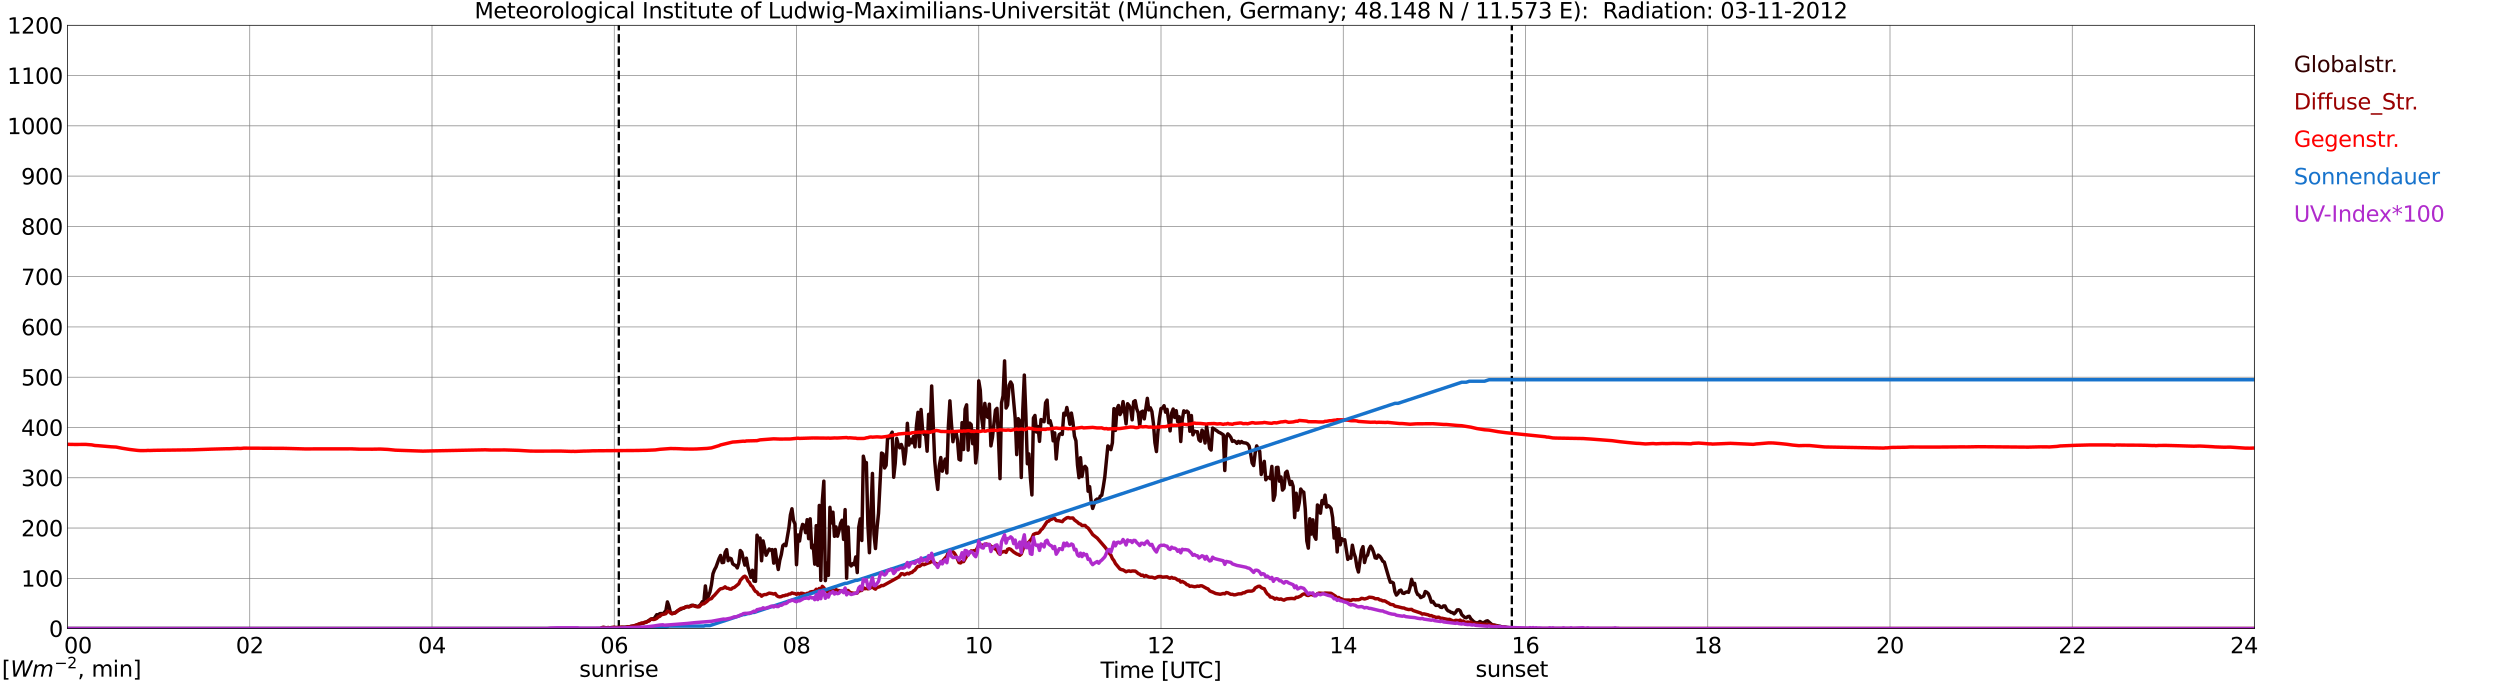 <?xml version="1.0" encoding="utf-8" standalone="no"?>
<!DOCTYPE svg PUBLIC "-//W3C//DTD SVG 1.1//EN"
  "http://www.w3.org/Graphics/SVG/1.1/DTD/svg11.dtd">
<svg xmlns:xlink="http://www.w3.org/1999/xlink" width="1085.4pt" height="296.64pt" viewBox="0 0 1085.4 296.64" xmlns="http://www.w3.org/2000/svg" version="1.1">
 <defs>
  <style type="text/css">*{stroke-linejoin: round; stroke-linecap: butt}</style>
 </defs>
 <g id="figure_1">
  <g id="patch_1">
   <path d="M 0 296.64 
L 1085.4 296.64 
L 1085.4 0 
L 0 0 
z
" style="fill: #ffffff"/>
  </g>
  <g id="axes_1">
   <g id="patch_2">
    <path d="M 29.306 272.909 
L 978.814 272.909 
L 978.814 10.976 
L 29.306 10.976 
z
" style="fill: #ffffff"/>
   </g>
   <g id="patch_3">
    <path d="M 978.814 272.909 
L 978.814 272.909 
L 978.814 10.976 
L 978.814 10.976 
z
" clip-path="url(#p75ade2cf09)" style="fill: #d3d3d3; opacity: 0.25; stroke: #d3d3d3; stroke-linejoin: miter"/>
   </g>
   <g id="matplotlib.axis_1">
    <g id="xtick_1">
     <g id="line2d_1">
      <path d="M 29.306 272.909 
L 29.306 10.976 
" clip-path="url(#p75ade2cf09)" style="fill: none; stroke: #808080; stroke-width: 0.3; stroke-linecap: square"/>
     </g>
     <g id="line2d_2"/>
     <g id="text_1">
      <!--    00 -->
      <g transform="translate(18.733 283.627) scale(0.095 -0.095)">
       <defs>
        <path id="DejaVuSans-20" transform="scale(0.016)"/>
        <path id="DejaVuSans-30" d="M 2034 4250 
Q 1547 4250 1301 3770 
Q 1056 3291 1056 2328 
Q 1056 1369 1301 889 
Q 1547 409 2034 409 
Q 2525 409 2770 889 
Q 3016 1369 3016 2328 
Q 3016 3291 2770 3770 
Q 2525 4250 2034 4250 
z
M 2034 4750 
Q 2819 4750 3233 4129 
Q 3647 3509 3647 2328 
Q 3647 1150 3233 529 
Q 2819 -91 2034 -91 
Q 1250 -91 836 529 
Q 422 1150 422 2328 
Q 422 3509 836 4129 
Q 1250 4750 2034 4750 
z
" transform="scale(0.016)"/>
       </defs>
       <use xlink:href="#DejaVuSans-20"/>
       <use xlink:href="#DejaVuSans-20" transform="translate(31.787 0)"/>
       <use xlink:href="#DejaVuSans-20" transform="translate(63.574 0)"/>
       <use xlink:href="#DejaVuSans-30" transform="translate(95.361 0)"/>
       <use xlink:href="#DejaVuSans-30" transform="translate(158.984 0)"/>
      </g>
     </g>
    </g>
    <g id="xtick_2">
     <g id="line2d_3">
      <path d="M 108.431 272.909 
L 108.431 10.976 
" clip-path="url(#p75ade2cf09)" style="fill: none; stroke: #808080; stroke-width: 0.3; stroke-linecap: square"/>
     </g>
     <g id="line2d_4"/>
     <g id="text_2">
      <!-- 02 -->
      <g transform="translate(102.387 283.627) scale(0.095 -0.095)">
       <defs>
        <path id="DejaVuSans-32" d="M 1228 531 
L 3431 531 
L 3431 0 
L 469 0 
L 469 531 
Q 828 903 1448 1529 
Q 2069 2156 2228 2338 
Q 2531 2678 2651 2914 
Q 2772 3150 2772 3378 
Q 2772 3750 2511 3984 
Q 2250 4219 1831 4219 
Q 1534 4219 1204 4116 
Q 875 4013 500 3803 
L 500 4441 
Q 881 4594 1212 4672 
Q 1544 4750 1819 4750 
Q 2544 4750 2975 4387 
Q 3406 4025 3406 3419 
Q 3406 3131 3298 2873 
Q 3191 2616 2906 2266 
Q 2828 2175 2409 1742 
Q 1991 1309 1228 531 
z
" transform="scale(0.016)"/>
       </defs>
       <use xlink:href="#DejaVuSans-30"/>
       <use xlink:href="#DejaVuSans-32" transform="translate(63.623 0)"/>
      </g>
     </g>
    </g>
    <g id="xtick_3">
     <g id="line2d_5">
      <path d="M 187.557 272.909 
L 187.557 10.976 
" clip-path="url(#p75ade2cf09)" style="fill: none; stroke: #808080; stroke-width: 0.3; stroke-linecap: square"/>
     </g>
     <g id="line2d_6"/>
     <g id="text_3">
      <!-- 04 -->
      <g transform="translate(181.513 283.627) scale(0.095 -0.095)">
       <defs>
        <path id="DejaVuSans-34" d="M 2419 4116 
L 825 1625 
L 2419 1625 
L 2419 4116 
z
M 2253 4666 
L 3047 4666 
L 3047 1625 
L 3713 1625 
L 3713 1100 
L 3047 1100 
L 3047 0 
L 2419 0 
L 2419 1100 
L 313 1100 
L 313 1709 
L 2253 4666 
z
" transform="scale(0.016)"/>
       </defs>
       <use xlink:href="#DejaVuSans-30"/>
       <use xlink:href="#DejaVuSans-34" transform="translate(63.623 0)"/>
      </g>
     </g>
    </g>
    <g id="xtick_4">
     <g id="line2d_7">
      <path d="M 266.683 272.909 
L 266.683 10.976 
" clip-path="url(#p75ade2cf09)" style="fill: none; stroke: #808080; stroke-width: 0.3; stroke-linecap: square"/>
     </g>
     <g id="line2d_8"/>
     <g id="text_4">
      <!-- 06 -->
      <g transform="translate(260.638 283.627) scale(0.095 -0.095)">
       <defs>
        <path id="DejaVuSans-36" d="M 2113 2584 
Q 1688 2584 1439 2293 
Q 1191 2003 1191 1497 
Q 1191 994 1439 701 
Q 1688 409 2113 409 
Q 2538 409 2786 701 
Q 3034 994 3034 1497 
Q 3034 2003 2786 2293 
Q 2538 2584 2113 2584 
z
M 3366 4563 
L 3366 3988 
Q 3128 4100 2886 4159 
Q 2644 4219 2406 4219 
Q 1781 4219 1451 3797 
Q 1122 3375 1075 2522 
Q 1259 2794 1537 2939 
Q 1816 3084 2150 3084 
Q 2853 3084 3261 2657 
Q 3669 2231 3669 1497 
Q 3669 778 3244 343 
Q 2819 -91 2113 -91 
Q 1303 -91 875 529 
Q 447 1150 447 2328 
Q 447 3434 972 4092 
Q 1497 4750 2381 4750 
Q 2619 4750 2861 4703 
Q 3103 4656 3366 4563 
z
" transform="scale(0.016)"/>
       </defs>
       <use xlink:href="#DejaVuSans-30"/>
       <use xlink:href="#DejaVuSans-36" transform="translate(63.623 0)"/>
      </g>
     </g>
    </g>
    <g id="xtick_5">
     <g id="line2d_9">
      <path d="M 345.808 272.909 
L 345.808 10.976 
" clip-path="url(#p75ade2cf09)" style="fill: none; stroke: #808080; stroke-width: 0.3; stroke-linecap: square"/>
     </g>
     <g id="line2d_10"/>
     <g id="text_5">
      <!-- 08 -->
      <g transform="translate(339.764 283.627) scale(0.095 -0.095)">
       <defs>
        <path id="DejaVuSans-38" d="M 2034 2216 
Q 1584 2216 1326 1975 
Q 1069 1734 1069 1313 
Q 1069 891 1326 650 
Q 1584 409 2034 409 
Q 2484 409 2743 651 
Q 3003 894 3003 1313 
Q 3003 1734 2745 1975 
Q 2488 2216 2034 2216 
z
M 1403 2484 
Q 997 2584 770 2862 
Q 544 3141 544 3541 
Q 544 4100 942 4425 
Q 1341 4750 2034 4750 
Q 2731 4750 3128 4425 
Q 3525 4100 3525 3541 
Q 3525 3141 3298 2862 
Q 3072 2584 2669 2484 
Q 3125 2378 3379 2068 
Q 3634 1759 3634 1313 
Q 3634 634 3220 271 
Q 2806 -91 2034 -91 
Q 1263 -91 848 271 
Q 434 634 434 1313 
Q 434 1759 690 2068 
Q 947 2378 1403 2484 
z
M 1172 3481 
Q 1172 3119 1398 2916 
Q 1625 2713 2034 2713 
Q 2441 2713 2670 2916 
Q 2900 3119 2900 3481 
Q 2900 3844 2670 4047 
Q 2441 4250 2034 4250 
Q 1625 4250 1398 4047 
Q 1172 3844 1172 3481 
z
" transform="scale(0.016)"/>
       </defs>
       <use xlink:href="#DejaVuSans-30"/>
       <use xlink:href="#DejaVuSans-38" transform="translate(63.623 0)"/>
      </g>
     </g>
    </g>
    <g id="xtick_6">
     <g id="line2d_11">
      <path d="M 424.934 272.909 
L 424.934 10.976 
" clip-path="url(#p75ade2cf09)" style="fill: none; stroke: #808080; stroke-width: 0.3; stroke-linecap: square"/>
     </g>
     <g id="line2d_12"/>
     <g id="text_6">
      <!-- 10 -->
      <g transform="translate(418.89 283.627) scale(0.095 -0.095)">
       <defs>
        <path id="DejaVuSans-31" d="M 794 531 
L 1825 531 
L 1825 4091 
L 703 3866 
L 703 4441 
L 1819 4666 
L 2450 4666 
L 2450 531 
L 3481 531 
L 3481 0 
L 794 0 
L 794 531 
z
" transform="scale(0.016)"/>
       </defs>
       <use xlink:href="#DejaVuSans-31"/>
       <use xlink:href="#DejaVuSans-30" transform="translate(63.623 0)"/>
      </g>
     </g>
    </g>
    <g id="xtick_7">
     <g id="line2d_13">
      <path d="M 504.06 272.909 
L 504.06 10.976 
" clip-path="url(#p75ade2cf09)" style="fill: none; stroke: #808080; stroke-width: 0.3; stroke-linecap: square"/>
     </g>
     <g id="line2d_14"/>
     <g id="text_7">
      <!-- 12 -->
      <g transform="translate(498.015 283.627) scale(0.095 -0.095)">
       <use xlink:href="#DejaVuSans-31"/>
       <use xlink:href="#DejaVuSans-32" transform="translate(63.623 0)"/>
      </g>
     </g>
    </g>
    <g id="xtick_8">
     <g id="line2d_15">
      <path d="M 583.185 272.909 
L 583.185 10.976 
" clip-path="url(#p75ade2cf09)" style="fill: none; stroke: #808080; stroke-width: 0.3; stroke-linecap: square"/>
     </g>
     <g id="line2d_16"/>
     <g id="text_8">
      <!-- 14 -->
      <g transform="translate(577.141 283.627) scale(0.095 -0.095)">
       <use xlink:href="#DejaVuSans-31"/>
       <use xlink:href="#DejaVuSans-34" transform="translate(63.623 0)"/>
      </g>
     </g>
    </g>
    <g id="xtick_9">
     <g id="line2d_17">
      <path d="M 662.311 272.909 
L 662.311 10.976 
" clip-path="url(#p75ade2cf09)" style="fill: none; stroke: #808080; stroke-width: 0.3; stroke-linecap: square"/>
     </g>
     <g id="line2d_18"/>
     <g id="text_9">
      <!-- 16 -->
      <g transform="translate(656.267 283.627) scale(0.095 -0.095)">
       <use xlink:href="#DejaVuSans-31"/>
       <use xlink:href="#DejaVuSans-36" transform="translate(63.623 0)"/>
      </g>
     </g>
    </g>
    <g id="xtick_10">
     <g id="line2d_19">
      <path d="M 741.437 272.909 
L 741.437 10.976 
" clip-path="url(#p75ade2cf09)" style="fill: none; stroke: #808080; stroke-width: 0.3; stroke-linecap: square"/>
     </g>
     <g id="line2d_20"/>
     <g id="text_10">
      <!-- 18 -->
      <g transform="translate(735.392 283.627) scale(0.095 -0.095)">
       <use xlink:href="#DejaVuSans-31"/>
       <use xlink:href="#DejaVuSans-38" transform="translate(63.623 0)"/>
      </g>
     </g>
    </g>
    <g id="xtick_11">
     <g id="line2d_21">
      <path d="M 820.562 272.909 
L 820.562 10.976 
" clip-path="url(#p75ade2cf09)" style="fill: none; stroke: #808080; stroke-width: 0.3; stroke-linecap: square"/>
     </g>
     <g id="line2d_22"/>
     <g id="text_11">
      <!-- 20 -->
      <g transform="translate(814.518 283.627) scale(0.095 -0.095)">
       <use xlink:href="#DejaVuSans-32"/>
       <use xlink:href="#DejaVuSans-30" transform="translate(63.623 0)"/>
      </g>
     </g>
    </g>
    <g id="xtick_12">
     <g id="line2d_23">
      <path d="M 899.688 272.909 
L 899.688 10.976 
" clip-path="url(#p75ade2cf09)" style="fill: none; stroke: #808080; stroke-width: 0.3; stroke-linecap: square"/>
     </g>
     <g id="line2d_24"/>
     <g id="text_12">
      <!-- 22 -->
      <g transform="translate(893.644 283.627) scale(0.095 -0.095)">
       <use xlink:href="#DejaVuSans-32"/>
       <use xlink:href="#DejaVuSans-32" transform="translate(63.623 0)"/>
      </g>
     </g>
    </g>
    <g id="xtick_13">
     <g id="line2d_25">
      <path d="M 978.814 272.909 
L 978.814 10.976 
" clip-path="url(#p75ade2cf09)" style="fill: none; stroke: #808080; stroke-width: 0.3; stroke-linecap: square"/>
     </g>
     <g id="line2d_26"/>
     <g id="text_13">
      <!-- 24    -->
      <g transform="translate(968.241 283.627) scale(0.095 -0.095)">
       <use xlink:href="#DejaVuSans-32"/>
       <use xlink:href="#DejaVuSans-34" transform="translate(63.623 0)"/>
       <use xlink:href="#DejaVuSans-20" transform="translate(127.246 0)"/>
       <use xlink:href="#DejaVuSans-20" transform="translate(159.033 0)"/>
       <use xlink:href="#DejaVuSans-20" transform="translate(190.82 0)"/>
      </g>
     </g>
    </g>
    <g id="text_14">
     <!-- Time [UTC] -->
     <g transform="translate(477.806 294.322) scale(0.095 -0.095)">
      <defs>
       <path id="DejaVuSans-54" d="M -19 4666 
L 3928 4666 
L 3928 4134 
L 2272 4134 
L 2272 0 
L 1638 0 
L 1638 4134 
L -19 4134 
L -19 4666 
z
" transform="scale(0.016)"/>
       <path id="DejaVuSans-69" d="M 603 3500 
L 1178 3500 
L 1178 0 
L 603 0 
L 603 3500 
z
M 603 4863 
L 1178 4863 
L 1178 4134 
L 603 4134 
L 603 4863 
z
" transform="scale(0.016)"/>
       <path id="DejaVuSans-6d" d="M 3328 2828 
Q 3544 3216 3844 3400 
Q 4144 3584 4550 3584 
Q 5097 3584 5394 3201 
Q 5691 2819 5691 2113 
L 5691 0 
L 5113 0 
L 5113 2094 
Q 5113 2597 4934 2840 
Q 4756 3084 4391 3084 
Q 3944 3084 3684 2787 
Q 3425 2491 3425 1978 
L 3425 0 
L 2847 0 
L 2847 2094 
Q 2847 2600 2669 2842 
Q 2491 3084 2119 3084 
Q 1678 3084 1418 2786 
Q 1159 2488 1159 1978 
L 1159 0 
L 581 0 
L 581 3500 
L 1159 3500 
L 1159 2956 
Q 1356 3278 1631 3431 
Q 1906 3584 2284 3584 
Q 2666 3584 2933 3390 
Q 3200 3197 3328 2828 
z
" transform="scale(0.016)"/>
       <path id="DejaVuSans-65" d="M 3597 1894 
L 3597 1613 
L 953 1613 
Q 991 1019 1311 708 
Q 1631 397 2203 397 
Q 2534 397 2845 478 
Q 3156 559 3463 722 
L 3463 178 
Q 3153 47 2828 -22 
Q 2503 -91 2169 -91 
Q 1331 -91 842 396 
Q 353 884 353 1716 
Q 353 2575 817 3079 
Q 1281 3584 2069 3584 
Q 2775 3584 3186 3129 
Q 3597 2675 3597 1894 
z
M 3022 2063 
Q 3016 2534 2758 2815 
Q 2500 3097 2075 3097 
Q 1594 3097 1305 2825 
Q 1016 2553 972 2059 
L 3022 2063 
z
" transform="scale(0.016)"/>
       <path id="DejaVuSans-5b" d="M 550 4863 
L 1875 4863 
L 1875 4416 
L 1125 4416 
L 1125 -397 
L 1875 -397 
L 1875 -844 
L 550 -844 
L 550 4863 
z
" transform="scale(0.016)"/>
       <path id="DejaVuSans-55" d="M 556 4666 
L 1191 4666 
L 1191 1831 
Q 1191 1081 1462 751 
Q 1734 422 2344 422 
Q 2950 422 3222 751 
Q 3494 1081 3494 1831 
L 3494 4666 
L 4128 4666 
L 4128 1753 
Q 4128 841 3676 375 
Q 3225 -91 2344 -91 
Q 1459 -91 1007 375 
Q 556 841 556 1753 
L 556 4666 
z
" transform="scale(0.016)"/>
       <path id="DejaVuSans-43" d="M 4122 4306 
L 4122 3641 
Q 3803 3938 3442 4084 
Q 3081 4231 2675 4231 
Q 1875 4231 1450 3742 
Q 1025 3253 1025 2328 
Q 1025 1406 1450 917 
Q 1875 428 2675 428 
Q 3081 428 3442 575 
Q 3803 722 4122 1019 
L 4122 359 
Q 3791 134 3420 21 
Q 3050 -91 2638 -91 
Q 1578 -91 968 557 
Q 359 1206 359 2328 
Q 359 3453 968 4101 
Q 1578 4750 2638 4750 
Q 3056 4750 3426 4639 
Q 3797 4528 4122 4306 
z
" transform="scale(0.016)"/>
       <path id="DejaVuSans-5d" d="M 1947 4863 
L 1947 -844 
L 622 -844 
L 622 -397 
L 1369 -397 
L 1369 4416 
L 622 4416 
L 622 4863 
L 1947 4863 
z
" transform="scale(0.016)"/>
      </defs>
      <use xlink:href="#DejaVuSans-54"/>
      <use xlink:href="#DejaVuSans-69" transform="translate(57.959 0)"/>
      <use xlink:href="#DejaVuSans-6d" transform="translate(85.742 0)"/>
      <use xlink:href="#DejaVuSans-65" transform="translate(183.154 0)"/>
      <use xlink:href="#DejaVuSans-20" transform="translate(244.678 0)"/>
      <use xlink:href="#DejaVuSans-5b" transform="translate(276.465 0)"/>
      <use xlink:href="#DejaVuSans-55" transform="translate(315.479 0)"/>
      <use xlink:href="#DejaVuSans-54" transform="translate(388.672 0)"/>
      <use xlink:href="#DejaVuSans-43" transform="translate(443.881 0)"/>
      <use xlink:href="#DejaVuSans-5d" transform="translate(513.705 0)"/>
     </g>
    </g>
   </g>
   <g id="matplotlib.axis_2">
    <g id="ytick_1">
     <g id="line2d_27">
      <path d="M 29.306 272.909 
L 978.814 272.909 
" clip-path="url(#p75ade2cf09)" style="fill: none; stroke: #808080; stroke-width: 0.3; stroke-linecap: square"/>
     </g>
     <g id="line2d_28"/>
     <g id="text_15">
      <!-- 0 -->
      <g transform="translate(21.261 276.518) scale(0.095 -0.095)">
       <use xlink:href="#DejaVuSans-30"/>
      </g>
     </g>
    </g>
    <g id="ytick_2">
     <g id="line2d_29">
      <path d="M 29.306 251.081 
L 978.814 251.081 
" clip-path="url(#p75ade2cf09)" style="fill: none; stroke: #808080; stroke-width: 0.3; stroke-linecap: square"/>
     </g>
     <g id="line2d_30"/>
     <g id="text_16">
      <!-- 100 -->
      <g transform="translate(9.173 254.69) scale(0.095 -0.095)">
       <use xlink:href="#DejaVuSans-31"/>
       <use xlink:href="#DejaVuSans-30" transform="translate(63.623 0)"/>
       <use xlink:href="#DejaVuSans-30" transform="translate(127.246 0)"/>
      </g>
     </g>
    </g>
    <g id="ytick_3">
     <g id="line2d_31">
      <path d="M 29.306 229.253 
L 978.814 229.253 
" clip-path="url(#p75ade2cf09)" style="fill: none; stroke: #808080; stroke-width: 0.3; stroke-linecap: square"/>
     </g>
     <g id="line2d_32"/>
     <g id="text_17">
      <!-- 200 -->
      <g transform="translate(9.173 232.863) scale(0.095 -0.095)">
       <use xlink:href="#DejaVuSans-32"/>
       <use xlink:href="#DejaVuSans-30" transform="translate(63.623 0)"/>
       <use xlink:href="#DejaVuSans-30" transform="translate(127.246 0)"/>
      </g>
     </g>
    </g>
    <g id="ytick_4">
     <g id="line2d_33">
      <path d="M 29.306 207.426 
L 978.814 207.426 
" clip-path="url(#p75ade2cf09)" style="fill: none; stroke: #808080; stroke-width: 0.3; stroke-linecap: square"/>
     </g>
     <g id="line2d_34"/>
     <g id="text_18">
      <!-- 300 -->
      <g transform="translate(9.173 211.035) scale(0.095 -0.095)">
       <defs>
        <path id="DejaVuSans-33" d="M 2597 2516 
Q 3050 2419 3304 2112 
Q 3559 1806 3559 1356 
Q 3559 666 3084 287 
Q 2609 -91 1734 -91 
Q 1441 -91 1130 -33 
Q 819 25 488 141 
L 488 750 
Q 750 597 1062 519 
Q 1375 441 1716 441 
Q 2309 441 2620 675 
Q 2931 909 2931 1356 
Q 2931 1769 2642 2001 
Q 2353 2234 1838 2234 
L 1294 2234 
L 1294 2753 
L 1863 2753 
Q 2328 2753 2575 2939 
Q 2822 3125 2822 3475 
Q 2822 3834 2567 4026 
Q 2313 4219 1838 4219 
Q 1578 4219 1281 4162 
Q 984 4106 628 3988 
L 628 4550 
Q 988 4650 1302 4700 
Q 1616 4750 1894 4750 
Q 2613 4750 3031 4423 
Q 3450 4097 3450 3541 
Q 3450 3153 3228 2886 
Q 3006 2619 2597 2516 
z
" transform="scale(0.016)"/>
       </defs>
       <use xlink:href="#DejaVuSans-33"/>
       <use xlink:href="#DejaVuSans-30" transform="translate(63.623 0)"/>
       <use xlink:href="#DejaVuSans-30" transform="translate(127.246 0)"/>
      </g>
     </g>
    </g>
    <g id="ytick_5">
     <g id="line2d_35">
      <path d="M 29.306 185.598 
L 978.814 185.598 
" clip-path="url(#p75ade2cf09)" style="fill: none; stroke: #808080; stroke-width: 0.3; stroke-linecap: square"/>
     </g>
     <g id="line2d_36"/>
     <g id="text_19">
      <!-- 400 -->
      <g transform="translate(9.173 189.207) scale(0.095 -0.095)">
       <use xlink:href="#DejaVuSans-34"/>
       <use xlink:href="#DejaVuSans-30" transform="translate(63.623 0)"/>
       <use xlink:href="#DejaVuSans-30" transform="translate(127.246 0)"/>
      </g>
     </g>
    </g>
    <g id="ytick_6">
     <g id="line2d_37">
      <path d="M 29.306 163.77 
L 978.814 163.77 
" clip-path="url(#p75ade2cf09)" style="fill: none; stroke: #808080; stroke-width: 0.3; stroke-linecap: square"/>
     </g>
     <g id="line2d_38"/>
     <g id="text_20">
      <!-- 500 -->
      <g transform="translate(9.173 167.379) scale(0.095 -0.095)">
       <defs>
        <path id="DejaVuSans-35" d="M 691 4666 
L 3169 4666 
L 3169 4134 
L 1269 4134 
L 1269 2991 
Q 1406 3038 1543 3061 
Q 1681 3084 1819 3084 
Q 2600 3084 3056 2656 
Q 3513 2228 3513 1497 
Q 3513 744 3044 326 
Q 2575 -91 1722 -91 
Q 1428 -91 1123 -41 
Q 819 9 494 109 
L 494 744 
Q 775 591 1075 516 
Q 1375 441 1709 441 
Q 2250 441 2565 725 
Q 2881 1009 2881 1497 
Q 2881 1984 2565 2268 
Q 2250 2553 1709 2553 
Q 1456 2553 1204 2497 
Q 953 2441 691 2322 
L 691 4666 
z
" transform="scale(0.016)"/>
       </defs>
       <use xlink:href="#DejaVuSans-35"/>
       <use xlink:href="#DejaVuSans-30" transform="translate(63.623 0)"/>
       <use xlink:href="#DejaVuSans-30" transform="translate(127.246 0)"/>
      </g>
     </g>
    </g>
    <g id="ytick_7">
     <g id="line2d_39">
      <path d="M 29.306 141.942 
L 978.814 141.942 
" clip-path="url(#p75ade2cf09)" style="fill: none; stroke: #808080; stroke-width: 0.3; stroke-linecap: square"/>
     </g>
     <g id="line2d_40"/>
     <g id="text_21">
      <!-- 600 -->
      <g transform="translate(9.173 145.551) scale(0.095 -0.095)">
       <use xlink:href="#DejaVuSans-36"/>
       <use xlink:href="#DejaVuSans-30" transform="translate(63.623 0)"/>
       <use xlink:href="#DejaVuSans-30" transform="translate(127.246 0)"/>
      </g>
     </g>
    </g>
    <g id="ytick_8">
     <g id="line2d_41">
      <path d="M 29.306 120.114 
L 978.814 120.114 
" clip-path="url(#p75ade2cf09)" style="fill: none; stroke: #808080; stroke-width: 0.3; stroke-linecap: square"/>
     </g>
     <g id="line2d_42"/>
     <g id="text_22">
      <!-- 700 -->
      <g transform="translate(9.173 123.724) scale(0.095 -0.095)">
       <defs>
        <path id="DejaVuSans-37" d="M 525 4666 
L 3525 4666 
L 3525 4397 
L 1831 0 
L 1172 0 
L 2766 4134 
L 525 4134 
L 525 4666 
z
" transform="scale(0.016)"/>
       </defs>
       <use xlink:href="#DejaVuSans-37"/>
       <use xlink:href="#DejaVuSans-30" transform="translate(63.623 0)"/>
       <use xlink:href="#DejaVuSans-30" transform="translate(127.246 0)"/>
      </g>
     </g>
    </g>
    <g id="ytick_9">
     <g id="line2d_43">
      <path d="M 29.306 98.287 
L 978.814 98.287 
" clip-path="url(#p75ade2cf09)" style="fill: none; stroke: #808080; stroke-width: 0.3; stroke-linecap: square"/>
     </g>
     <g id="line2d_44"/>
     <g id="text_23">
      <!-- 800 -->
      <g transform="translate(9.173 101.896) scale(0.095 -0.095)">
       <use xlink:href="#DejaVuSans-38"/>
       <use xlink:href="#DejaVuSans-30" transform="translate(63.623 0)"/>
       <use xlink:href="#DejaVuSans-30" transform="translate(127.246 0)"/>
      </g>
     </g>
    </g>
    <g id="ytick_10">
     <g id="line2d_45">
      <path d="M 29.306 76.459 
L 978.814 76.459 
" clip-path="url(#p75ade2cf09)" style="fill: none; stroke: #808080; stroke-width: 0.3; stroke-linecap: square"/>
     </g>
     <g id="line2d_46"/>
     <g id="text_24">
      <!-- 900 -->
      <g transform="translate(9.173 80.068) scale(0.095 -0.095)">
       <defs>
        <path id="DejaVuSans-39" d="M 703 97 
L 703 672 
Q 941 559 1184 500 
Q 1428 441 1663 441 
Q 2288 441 2617 861 
Q 2947 1281 2994 2138 
Q 2813 1869 2534 1725 
Q 2256 1581 1919 1581 
Q 1219 1581 811 2004 
Q 403 2428 403 3163 
Q 403 3881 828 4315 
Q 1253 4750 1959 4750 
Q 2769 4750 3195 4129 
Q 3622 3509 3622 2328 
Q 3622 1225 3098 567 
Q 2575 -91 1691 -91 
Q 1453 -91 1209 -44 
Q 966 3 703 97 
z
M 1959 2075 
Q 2384 2075 2632 2365 
Q 2881 2656 2881 3163 
Q 2881 3666 2632 3958 
Q 2384 4250 1959 4250 
Q 1534 4250 1286 3958 
Q 1038 3666 1038 3163 
Q 1038 2656 1286 2365 
Q 1534 2075 1959 2075 
z
" transform="scale(0.016)"/>
       </defs>
       <use xlink:href="#DejaVuSans-39"/>
       <use xlink:href="#DejaVuSans-30" transform="translate(63.623 0)"/>
       <use xlink:href="#DejaVuSans-30" transform="translate(127.246 0)"/>
      </g>
     </g>
    </g>
    <g id="ytick_11">
     <g id="line2d_47">
      <path d="M 29.306 54.631 
L 978.814 54.631 
" clip-path="url(#p75ade2cf09)" style="fill: none; stroke: #808080; stroke-width: 0.3; stroke-linecap: square"/>
     </g>
     <g id="line2d_48"/>
     <g id="text_25">
      <!-- 1000 -->
      <g transform="translate(3.128 58.24) scale(0.095 -0.095)">
       <use xlink:href="#DejaVuSans-31"/>
       <use xlink:href="#DejaVuSans-30" transform="translate(63.623 0)"/>
       <use xlink:href="#DejaVuSans-30" transform="translate(127.246 0)"/>
       <use xlink:href="#DejaVuSans-30" transform="translate(190.869 0)"/>
      </g>
     </g>
    </g>
    <g id="ytick_12">
     <g id="line2d_49">
      <path d="M 29.306 32.803 
L 978.814 32.803 
" clip-path="url(#p75ade2cf09)" style="fill: none; stroke: #808080; stroke-width: 0.3; stroke-linecap: square"/>
     </g>
     <g id="line2d_50"/>
     <g id="text_26">
      <!-- 1100 -->
      <g transform="translate(3.128 36.413) scale(0.095 -0.095)">
       <use xlink:href="#DejaVuSans-31"/>
       <use xlink:href="#DejaVuSans-31" transform="translate(63.623 0)"/>
       <use xlink:href="#DejaVuSans-30" transform="translate(127.246 0)"/>
       <use xlink:href="#DejaVuSans-30" transform="translate(190.869 0)"/>
      </g>
     </g>
    </g>
    <g id="ytick_13">
     <g id="line2d_51">
      <path d="M 29.306 10.976 
L 978.814 10.976 
" clip-path="url(#p75ade2cf09)" style="fill: none; stroke: #808080; stroke-width: 0.3; stroke-linecap: square"/>
     </g>
     <g id="line2d_52"/>
     <g id="text_27">
      <!-- 1200 -->
      <g transform="translate(3.128 14.585) scale(0.095 -0.095)">
       <use xlink:href="#DejaVuSans-31"/>
       <use xlink:href="#DejaVuSans-32" transform="translate(63.623 0)"/>
       <use xlink:href="#DejaVuSans-30" transform="translate(127.246 0)"/>
       <use xlink:href="#DejaVuSans-30" transform="translate(190.869 0)"/>
      </g>
     </g>
    </g>
   </g>
   <g id="line2d_53">
    <path d="M 268.661 272.909 
L 268.661 10.976 
" clip-path="url(#p75ade2cf09)" style="fill: none; stroke-dasharray: 3.7,1.6; stroke-dashoffset: 0; stroke: #000000"/>
   </g>
   <g id="line2d_54">
    <path d="M 656.377 272.909 
L 656.377 10.976 
" clip-path="url(#p75ade2cf09)" style="fill: none; stroke-dasharray: 3.7,1.6; stroke-dashoffset: 0; stroke: #000000"/>
   </g>
   <g id="line2d_55">
    <path d="M 29.306 272.909 
L 260.748 272.909 
L 261.408 272.455 
L 262.067 272.424 
L 263.386 272.542 
L 264.705 272.573 
L 265.364 272.455 
L 268.002 272.514 
L 272.617 272.217 
L 274.595 271.861 
L 275.255 271.774 
L 277.233 271.062 
L 279.87 270.351 
L 281.189 269.728 
L 282.508 268.84 
L 283.167 268.604 
L 283.827 268.812 
L 285.145 266.856 
L 285.805 266.945 
L 286.464 266.413 
L 287.124 266.354 
L 287.783 266.59 
L 289.102 265.11 
L 289.761 261.318 
L 290.42 263.126 
L 291.08 266.057 
L 291.739 266.264 
L 293.058 266.057 
L 294.377 265.051 
L 298.333 263.274 
L 298.992 263.361 
L 299.652 263.126 
L 300.311 262.77 
L 301.63 262.977 
L 302.949 263.392 
L 303.608 263.006 
L 304.267 262.355 
L 304.927 261.229 
L 305.586 261.229 
L 306.246 254.388 
L 306.905 259.956 
L 307.564 258.743 
L 308.224 257.053 
L 308.883 253.855 
L 309.543 249.086 
L 310.202 247.368 
L 310.861 246.183 
L 312.18 242.511 
L 312.839 241.149 
L 313.499 244.26 
L 314.158 244.17 
L 314.818 239.816 
L 315.477 238.633 
L 316.136 243.43 
L 316.796 242.304 
L 317.455 242.601 
L 318.114 244.792 
L 318.774 245.266 
L 319.433 245.591 
L 320.093 246.569 
L 320.752 244.467 
L 321.411 239.017 
L 322.071 239.787 
L 322.73 242.837 
L 323.39 245.356 
L 324.049 242.335 
L 324.708 246.155 
L 326.027 250.655 
L 326.686 247.576 
L 327.346 252.255 
L 328.005 252.404 
L 328.665 232.353 
L 329.324 234.16 
L 329.983 233.625 
L 330.643 243.459 
L 331.302 234.841 
L 332.621 241.06 
L 333.94 238.364 
L 334.599 238.868 
L 335.258 238.602 
L 335.918 244.496 
L 336.577 238.572 
L 337.236 243.607 
L 337.896 247.25 
L 338.555 243.223 
L 339.215 240.763 
L 339.874 236.884 
L 340.533 236.293 
L 341.193 236.915 
L 342.512 229.155 
L 343.171 223.556 
L 343.83 220.891 
L 344.49 225.986 
L 345.149 227.525 
L 345.808 245.177 
L 346.468 232.263 
L 347.127 234.9 
L 347.787 230.279 
L 348.446 227.673 
L 349.105 228.059 
L 349.765 231.257 
L 350.424 225.63 
L 351.083 233.863 
L 351.743 225.246 
L 352.402 237.891 
L 353.062 236.736 
L 353.721 244.941 
L 354.38 228.206 
L 355.04 245.502 
L 355.699 219.44 
L 356.359 251.989 
L 357.018 217.545 
L 357.677 208.897 
L 358.337 252.079 
L 358.996 244.437 
L 359.655 249.798 
L 360.315 220.269 
L 360.974 227.051 
L 361.634 222.371 
L 362.293 232.857 
L 362.952 228.769 
L 363.612 232.798 
L 364.271 230.428 
L 364.93 227.23 
L 365.59 225.866 
L 366.249 234.189 
L 366.909 221.247 
L 367.568 251.011 
L 368.227 228.828 
L 368.887 244.851 
L 369.546 245.709 
L 370.206 244.672 
L 370.865 245.177 
L 371.524 241.8 
L 372.184 248.584 
L 372.843 228.858 
L 373.502 225.274 
L 374.162 234.662 
L 374.821 198.057 
L 375.481 200.958 
L 376.14 200.84 
L 376.799 227.732 
L 377.459 239.964 
L 378.777 205.548 
L 379.437 231.908 
L 380.096 238.157 
L 380.756 229.332 
L 381.415 222.906 
L 382.734 196.693 
L 383.393 197.079 
L 384.053 203.18 
L 384.712 202.025 
L 385.371 189.793 
L 386.031 190.09 
L 387.349 187.632 
L 388.009 207.207 
L 388.668 201.196 
L 389.328 190.385 
L 389.987 193.139 
L 390.646 194.442 
L 391.306 192.962 
L 391.965 194.916 
L 392.624 201.432 
L 393.284 195.953 
L 393.943 183.782 
L 394.603 193.229 
L 395.262 190.681 
L 395.921 192.251 
L 396.581 189.527 
L 397.24 194.028 
L 397.899 184.67 
L 398.559 179.012 
L 399.218 193.91 
L 399.878 177.799 
L 400.537 186.388 
L 401.196 188.579 
L 401.856 188.52 
L 402.515 195.894 
L 403.175 179.872 
L 403.834 187.602 
L 404.493 167.581 
L 405.812 200.1 
L 406.471 207.297 
L 407.131 212.481 
L 407.79 202.44 
L 408.45 198.649 
L 409.109 204.573 
L 409.768 201.047 
L 410.428 199.301 
L 411.087 205.343 
L 411.746 184.995 
L 412.406 174.038 
L 413.065 183.782 
L 413.725 191.777 
L 414.384 187.512 
L 415.043 187.394 
L 415.703 191.186 
L 416.362 199.419 
L 417.022 199.775 
L 417.681 183.485 
L 418.34 195.154 
L 419 177.65 
L 419.659 175.756 
L 420.318 195.42 
L 420.978 183.692 
L 421.637 184.343 
L 422.297 192.637 
L 422.956 187.069 
L 423.615 200.989 
L 424.275 195.095 
L 424.934 165.359 
L 425.593 169.386 
L 426.253 181.856 
L 426.912 186.803 
L 427.572 175.134 
L 428.231 180.553 
L 428.89 181.204 
L 429.55 175.459 
L 430.209 193.585 
L 430.869 189.97 
L 432.187 178.034 
L 432.847 177.294 
L 433.506 190.505 
L 434.165 207.801 
L 434.825 174.896 
L 435.484 171.816 
L 436.144 156.68 
L 436.803 177.146 
L 437.462 175.843 
L 438.122 167.315 
L 438.781 165.833 
L 439.44 167.046 
L 440.759 181.619 
L 441.419 197.376 
L 442.078 181.767 
L 442.737 182.745 
L 443.397 207.297 
L 444.056 177.917 
L 444.716 162.842 
L 445.375 179.665 
L 446.034 201.344 
L 446.694 197.079 
L 447.353 207.327 
L 448.012 214.88 
L 448.672 181.47 
L 449.331 180.374 
L 449.991 187.571 
L 450.65 185.172 
L 451.309 191.629 
L 451.969 182.151 
L 452.628 182.479 
L 453.287 183.101 
L 453.947 174.865 
L 454.606 173.71 
L 455.266 183.544 
L 455.925 182.655 
L 456.584 185.203 
L 457.244 191.393 
L 457.903 187.927 
L 458.563 199.271 
L 459.222 191.808 
L 459.881 188.667 
L 460.541 188.224 
L 461.2 188.608 
L 461.859 179.427 
L 462.519 180.226 
L 463.178 176.91 
L 463.838 180.226 
L 464.497 184.196 
L 465.156 179.338 
L 465.816 183.219 
L 466.475 189.35 
L 467.134 191.393 
L 467.794 201.846 
L 468.453 207.386 
L 469.113 198.708 
L 469.772 206.882 
L 470.431 203.091 
L 471.091 202.468 
L 471.75 203.27 
L 472.409 213.28 
L 473.069 211.296 
L 473.728 217.545 
L 474.388 220.743 
L 475.047 218.758 
L 475.706 217.13 
L 476.366 216.656 
L 477.025 217.396 
L 477.685 215.412 
L 478.344 215.026 
L 479.003 211.355 
L 479.663 207.03 
L 480.981 193.613 
L 481.641 194.176 
L 482.3 195.213 
L 482.96 192.251 
L 483.619 177.412 
L 484.278 186.862 
L 484.938 177.502 
L 485.597 176.05 
L 486.256 179.99 
L 486.916 178.777 
L 487.575 174.363 
L 488.235 178.715 
L 488.894 184.017 
L 489.553 175.28 
L 490.213 176.081 
L 490.872 177.412 
L 491.532 182.271 
L 492.191 174.391 
L 492.85 173.948 
L 493.51 177.473 
L 494.169 179.22 
L 494.828 184.936 
L 495.488 178.864 
L 496.147 178.508 
L 496.807 181.856 
L 498.125 172.942 
L 498.785 177.976 
L 499.444 177.059 
L 500.103 178.657 
L 500.763 183.782 
L 501.422 192.222 
L 502.082 196.042 
L 502.741 187.364 
L 503.4 181.529 
L 504.06 177.384 
L 504.719 177.177 
L 505.379 176.14 
L 506.038 178.953 
L 506.697 177.74 
L 508.016 187.069 
L 508.675 179.338 
L 509.335 177.591 
L 509.994 181.234 
L 510.654 178.301 
L 511.313 183.129 
L 511.972 180.938 
L 512.632 191.688 
L 513.291 182.182 
L 513.95 178.362 
L 514.61 179.012 
L 515.269 178.48 
L 515.929 179.043 
L 516.588 187.246 
L 517.247 180.405 
L 517.907 188.787 
L 518.566 187.187 
L 519.226 187.425 
L 519.885 187.453 
L 520.544 190.978 
L 521.204 191.57 
L 521.863 186.772 
L 522.522 187.632 
L 523.182 192.34 
L 523.841 184.906 
L 524.501 189.409 
L 525.16 194.68 
L 525.819 195.39 
L 526.479 185.853 
L 528.457 187.128 
L 529.116 187.66 
L 529.776 187.927 
L 531.094 188.756 
L 531.754 204.276 
L 532.413 189.616 
L 533.073 188.372 
L 533.732 189.023 
L 534.391 189.941 
L 535.051 191.629 
L 535.71 191.362 
L 536.369 191.777 
L 537.029 192.489 
L 537.688 191.629 
L 538.348 192.34 
L 539.007 191.688 
L 539.666 192.192 
L 540.985 192.369 
L 541.644 192.725 
L 542.304 193.613 
L 542.963 196.841 
L 543.623 201.017 
L 544.282 202.115 
L 544.941 196.664 
L 545.601 193.585 
L 546.26 194.916 
L 546.919 195.953 
L 547.579 205.994 
L 548.898 200.307 
L 549.557 208.303 
L 550.216 207.327 
L 550.876 207.297 
L 551.535 207.829 
L 552.195 202.499 
L 552.854 217.189 
L 553.513 214.967 
L 554.173 202.973 
L 554.832 202.883 
L 555.491 208.925 
L 556.151 207.089 
L 556.81 212.776 
L 557.47 211.977 
L 558.129 205.254 
L 558.788 204.601 
L 560.107 210.377 
L 560.766 209.045 
L 561.426 211.147 
L 562.085 224.711 
L 562.745 214.138 
L 563.404 221.483 
L 564.063 218.315 
L 564.723 212.332 
L 565.382 213.308 
L 566.042 213.694 
L 566.701 221.039 
L 567.36 234.841 
L 568.02 237.98 
L 568.679 225.215 
L 569.338 231.879 
L 569.998 225.689 
L 570.657 232.798 
L 571.317 234.13 
L 571.976 219.232 
L 572.635 219.826 
L 573.295 222.816 
L 573.954 217.338 
L 574.613 218.669 
L 575.273 214.967 
L 575.932 220.179 
L 576.592 219.47 
L 577.251 219.972 
L 577.91 220.773 
L 578.57 224.711 
L 579.229 233.597 
L 579.889 229.124 
L 580.548 239.639 
L 581.207 229.598 
L 581.867 236.528 
L 582.526 233.863 
L 583.185 234.575 
L 583.845 234.337 
L 585.164 242.867 
L 585.823 241.889 
L 586.482 242.363 
L 587.142 236.707 
L 587.801 240.023 
L 588.46 241.979 
L 589.12 246.096 
L 589.779 248.346 
L 591.098 238.899 
L 591.757 237.33 
L 592.417 244.229 
L 593.076 241.682 
L 593.736 241.001 
L 594.395 238.395 
L 595.054 237.151 
L 595.714 238.128 
L 596.373 239.787 
L 597.032 242.186 
L 597.692 242.363 
L 598.351 241.001 
L 599.011 241.534 
L 599.67 242.422 
L 600.329 243.666 
L 600.989 244.022 
L 602.967 250.804 
L 603.626 252.788 
L 604.286 252.729 
L 604.945 253.144 
L 605.604 256.846 
L 606.264 258.356 
L 606.923 257.675 
L 607.582 256.431 
L 608.242 256.195 
L 608.901 257.468 
L 609.561 257.647 
L 610.22 257.171 
L 610.879 256.964 
L 611.539 257.171 
L 612.198 254.921 
L 612.858 251.515 
L 613.517 253.884 
L 614.176 253.262 
L 614.836 256.697 
L 615.495 258.12 
L 616.154 258.387 
L 616.814 259.452 
L 618.133 258.771 
L 618.792 256.817 
L 619.451 257.143 
L 620.111 257.765 
L 620.77 259.275 
L 621.429 261.436 
L 622.089 261.111 
L 622.748 262.117 
L 623.408 262.859 
L 624.067 262.798 
L 624.726 262.888 
L 625.386 263.628 
L 626.045 263.748 
L 626.705 263.067 
L 627.364 263.067 
L 628.023 264.457 
L 628.683 265.197 
L 629.342 265.404 
L 630.001 265.88 
L 630.661 265.998 
L 631.32 266.5 
L 631.98 265.85 
L 632.639 264.813 
L 633.298 264.723 
L 633.958 265.197 
L 634.617 266.856 
L 635.936 268.072 
L 636.595 268.218 
L 637.255 267.685 
L 637.914 267.568 
L 638.573 268.663 
L 639.892 269.966 
L 640.552 270.292 
L 641.211 270.44 
L 641.87 270.292 
L 642.53 269.818 
L 643.848 270.53 
L 645.167 269.7 
L 645.827 269.521 
L 647.805 271.239 
L 648.464 271.418 
L 649.123 271.446 
L 650.442 271.802 
L 651.102 271.833 
L 651.761 272.068 
L 657.695 272.811 
L 662.311 272.909 
L 978.154 272.909 
L 978.154 272.909 
" clip-path="url(#p75ade2cf09)" style="fill: none; stroke: #330000; stroke-width: 1.5; stroke-linecap: square"/>
   </g>
   <g id="line2d_56">
    <path d="M 29.306 272.909 
L 260.748 272.909 
L 261.408 272.492 
L 262.067 272.365 
L 262.726 272.575 
L 263.386 272.616 
L 264.045 272.407 
L 264.705 272.743 
L 266.023 272.407 
L 266.683 272.282 
L 267.342 272.45 
L 268.661 272.365 
L 269.98 272.282 
L 271.298 272.45 
L 271.958 272.365 
L 272.617 272.071 
L 273.277 272.324 
L 273.936 271.905 
L 274.595 271.861 
L 276.573 271.315 
L 277.233 270.979 
L 278.552 270.477 
L 279.211 270.602 
L 279.87 270.141 
L 280.53 270.224 
L 281.189 269.805 
L 281.849 269.595 
L 282.508 268.84 
L 283.827 268.965 
L 284.486 268.796 
L 285.145 268.462 
L 285.805 267.832 
L 286.464 267.581 
L 287.124 266.908 
L 288.442 266.614 
L 289.102 266.404 
L 289.761 265.398 
L 290.42 265.522 
L 291.739 266.531 
L 292.399 266.28 
L 293.058 266.153 
L 295.036 264.557 
L 295.696 264.138 
L 297.014 264.012 
L 297.674 263.466 
L 298.333 263.383 
L 298.992 263.551 
L 300.971 262.837 
L 301.63 263.174 
L 302.289 263.383 
L 303.608 263.425 
L 304.267 262.669 
L 304.927 262.207 
L 305.586 262.124 
L 306.905 261.157 
L 307.564 260.487 
L 308.224 260.065 
L 308.883 259.899 
L 309.543 259.018 
L 310.202 258.428 
L 312.18 256.163 
L 312.839 255.617 
L 313.499 255.534 
L 314.158 255.281 
L 314.818 254.776 
L 315.477 255.366 
L 316.136 255.407 
L 316.796 255.743 
L 317.455 255.785 
L 318.114 255.239 
L 318.774 255.071 
L 320.752 253.434 
L 321.411 251.965 
L 322.73 250.496 
L 323.39 250.16 
L 324.049 250.747 
L 324.708 252.216 
L 325.368 252.888 
L 326.027 254.148 
L 326.686 254.652 
L 327.346 255.868 
L 328.005 256.791 
L 328.665 257.044 
L 329.324 258.094 
L 329.983 258.094 
L 330.643 258.85 
L 331.302 258.345 
L 331.961 258.136 
L 332.621 258.136 
L 333.94 257.505 
L 335.258 257.717 
L 335.918 257.926 
L 336.577 257.673 
L 337.236 258.596 
L 337.896 259.018 
L 338.555 259.142 
L 339.215 259.018 
L 339.874 258.681 
L 340.533 258.64 
L 341.193 258.345 
L 341.852 258.345 
L 342.512 257.926 
L 343.171 257.883 
L 343.83 257.422 
L 344.49 257.632 
L 345.149 257.717 
L 345.808 258.051 
L 346.468 257.632 
L 347.127 258.009 
L 347.787 257.549 
L 348.446 257.632 
L 349.765 258.009 
L 350.424 257.59 
L 351.083 257.632 
L 351.743 257.044 
L 352.402 256.876 
L 353.062 256.835 
L 353.721 256.667 
L 354.38 255.826 
L 355.04 256.289 
L 355.699 255.49 
L 356.359 256.036 
L 357.018 254.567 
L 357.677 255.198 
L 358.337 256.289 
L 358.996 256.625 
L 359.655 257.254 
L 360.315 256.204 
L 360.974 256.582 
L 361.634 256.331 
L 362.293 256.499 
L 362.952 255.953 
L 363.612 256.372 
L 364.93 256.457 
L 365.59 256.791 
L 366.249 256.625 
L 366.909 255.953 
L 367.568 256.414 
L 368.227 256.372 
L 368.887 257.086 
L 369.546 257.381 
L 370.865 257.59 
L 372.184 257.463 
L 372.843 256.582 
L 374.162 256.331 
L 374.821 255.154 
L 375.481 255.617 
L 376.14 255.449 
L 376.799 255.658 
L 377.459 255.49 
L 378.777 254.735 
L 379.437 255.449 
L 380.096 255.785 
L 380.756 254.988 
L 381.415 254.903 
L 382.074 254.652 
L 382.734 254.189 
L 383.393 254.274 
L 389.987 250.623 
L 390.646 249.992 
L 391.306 249.069 
L 391.965 249.11 
L 392.624 249.531 
L 393.943 248.9 
L 394.603 249.151 
L 395.262 248.649 
L 395.921 248.564 
L 396.581 247.894 
L 397.24 247.473 
L 397.899 246.55 
L 398.559 245.877 
L 399.218 245.877 
L 400.537 244.871 
L 401.196 245.166 
L 403.175 244.367 
L 403.834 244.199 
L 404.493 243.57 
L 405.153 243.906 
L 405.812 244.452 
L 406.471 244.661 
L 407.131 245.122 
L 408.45 244.452 
L 411.087 241.47 
L 411.746 239.582 
L 412.406 239.414 
L 413.725 239.541 
L 414.384 240.211 
L 415.043 241.302 
L 416.362 244.24 
L 417.022 244.408 
L 417.681 243.821 
L 418.34 243.821 
L 419.659 241.512 
L 421.637 239.163 
L 422.297 239.246 
L 422.956 239.036 
L 423.615 239.163 
L 424.934 236.812 
L 425.593 236.895 
L 426.253 236.644 
L 426.912 236.727 
L 427.572 236.518 
L 428.231 236.181 
L 428.89 236.518 
L 429.55 236.476 
L 430.209 237.19 
L 430.869 237.441 
L 432.847 238.868 
L 433.506 240.086 
L 434.165 240.674 
L 434.825 239.709 
L 436.144 239.414 
L 436.803 239.833 
L 437.462 238.491 
L 438.122 238.238 
L 438.781 238.491 
L 440.1 239.665 
L 441.419 240.505 
L 442.078 240.715 
L 442.737 241.093 
L 443.397 240.547 
L 444.716 236.854 
L 445.375 236.223 
L 446.034 235.889 
L 446.694 235.385 
L 448.012 233.706 
L 448.672 232.069 
L 449.331 231.733 
L 449.991 231.523 
L 450.65 231.523 
L 451.309 231.061 
L 451.969 230.052 
L 452.628 229.506 
L 454.606 226.486 
L 455.266 226.276 
L 455.925 225.645 
L 456.584 225.436 
L 457.244 225.099 
L 457.903 225.099 
L 458.563 225.981 
L 459.881 226.149 
L 461.2 226.486 
L 461.859 225.689 
L 463.178 224.807 
L 463.838 224.68 
L 464.497 224.931 
L 465.816 224.89 
L 466.475 225.73 
L 467.794 226.695 
L 468.453 227.324 
L 469.113 227.535 
L 469.772 228.164 
L 471.091 228.123 
L 471.75 228.836 
L 472.409 229.255 
L 473.728 231.061 
L 474.388 232.069 
L 475.706 233.117 
L 476.366 233.621 
L 479.663 237.441 
L 480.981 239.119 
L 481.641 240.211 
L 482.3 241.01 
L 482.96 242.52 
L 483.619 243.361 
L 484.278 244.661 
L 485.597 246.257 
L 486.256 247.054 
L 486.916 247.305 
L 487.575 247.431 
L 488.894 248.228 
L 489.553 247.977 
L 490.213 247.851 
L 490.872 248.104 
L 491.532 247.894 
L 492.85 247.936 
L 493.51 248.396 
L 494.169 249.027 
L 494.828 249.278 
L 495.488 249.824 
L 496.147 249.697 
L 496.807 250.287 
L 497.466 249.865 
L 498.785 250.538 
L 499.444 250.623 
L 500.103 250.579 
L 501.422 251 
L 502.741 250.369 
L 503.4 250.287 
L 504.06 250.328 
L 504.719 250.579 
L 506.697 250.411 
L 507.357 250.832 
L 508.016 251.042 
L 508.675 250.664 
L 509.335 251.042 
L 509.994 251 
L 510.654 251.334 
L 511.313 251.838 
L 511.972 251.88 
L 512.632 252.72 
L 513.291 252.426 
L 514.61 253.183 
L 515.269 253.853 
L 515.929 253.98 
L 516.588 254.567 
L 517.247 254.443 
L 518.566 254.735 
L 519.226 254.652 
L 519.885 254.443 
L 520.544 254.567 
L 521.204 254.316 
L 521.863 254.357 
L 523.841 255.449 
L 524.501 255.7 
L 525.16 256.499 
L 525.819 256.835 
L 526.479 257.044 
L 527.797 257.673 
L 529.776 258.009 
L 531.094 257.673 
L 531.754 257.8 
L 532.413 257.254 
L 533.073 257.381 
L 534.391 258.051 
L 535.051 258.009 
L 535.71 258.262 
L 536.369 258.219 
L 537.688 257.841 
L 539.007 257.8 
L 539.666 257.381 
L 540.326 257.381 
L 540.985 256.918 
L 541.644 256.708 
L 542.304 256.625 
L 542.963 256.667 
L 543.623 256.582 
L 544.282 256.245 
L 544.941 255.281 
L 546.26 254.567 
L 546.919 254.525 
L 547.579 255.113 
L 548.238 255.449 
L 548.898 255.617 
L 549.557 256.918 
L 550.216 257.883 
L 550.876 258.345 
L 551.535 259.227 
L 552.195 259.269 
L 552.854 259.563 
L 553.513 260.109 
L 554.173 259.731 
L 554.832 260.024 
L 555.491 260.192 
L 556.151 260.024 
L 556.81 260.36 
L 557.47 260.57 
L 558.129 260.192 
L 558.788 259.982 
L 560.766 259.814 
L 562.085 259.941 
L 562.745 259.31 
L 563.404 259.354 
L 564.723 258.764 
L 565.382 258.177 
L 566.042 257.841 
L 566.701 257.926 
L 567.36 258.428 
L 568.02 258.555 
L 568.679 258.219 
L 569.338 258.094 
L 569.998 258.345 
L 571.317 258.428 
L 571.976 257.758 
L 572.635 257.505 
L 574.613 257.632 
L 575.273 257.463 
L 577.91 257.59 
L 579.889 258.891 
L 580.548 259.605 
L 581.207 259.395 
L 581.867 259.856 
L 582.526 260.024 
L 583.185 260.445 
L 584.504 260.528 
L 585.823 260.528 
L 586.482 260.779 
L 587.142 260.36 
L 587.801 260.319 
L 588.46 260.445 
L 589.12 260.36 
L 589.779 260.401 
L 590.439 260.192 
L 591.098 259.773 
L 591.757 259.856 
L 592.417 260.065 
L 593.736 259.688 
L 594.395 259.269 
L 595.714 259.395 
L 596.373 259.563 
L 597.032 259.941 
L 598.351 259.941 
L 599.011 260.445 
L 599.67 260.528 
L 600.329 260.906 
L 600.989 260.823 
L 601.648 261.115 
L 602.307 261.578 
L 602.967 261.871 
L 603.626 262.375 
L 604.945 262.584 
L 605.604 263.174 
L 606.923 263.425 
L 608.242 263.761 
L 608.901 263.929 
L 609.561 263.97 
L 610.22 264.306 
L 611.539 264.643 
L 612.858 264.557 
L 613.517 265.062 
L 616.814 266.153 
L 617.473 266.614 
L 618.133 266.489 
L 620.111 266.95 
L 620.77 267.327 
L 621.429 267.244 
L 622.089 267.581 
L 622.748 267.749 
L 623.408 268.041 
L 624.726 267.958 
L 625.386 268.419 
L 626.045 268.419 
L 628.683 268.965 
L 629.342 268.882 
L 630.661 269.51 
L 631.32 269.637 
L 631.98 269.301 
L 633.298 269.469 
L 633.958 269.218 
L 634.617 269.846 
L 635.276 269.595 
L 635.936 270.1 
L 636.595 270.183 
L 637.255 270.056 
L 637.914 270.183 
L 638.573 270.056 
L 639.233 270.645 
L 641.211 270.728 
L 641.87 270.979 
L 642.53 270.813 
L 643.848 271.106 
L 644.508 271.023 
L 645.167 271.191 
L 645.827 271.106 
L 647.145 271.191 
L 647.805 271.61 
L 648.464 271.359 
L 649.123 271.693 
L 649.783 271.737 
L 650.442 271.946 
L 651.102 272.45 
L 651.761 272.239 
L 652.42 272.407 
L 653.08 272.324 
L 653.739 272.407 
L 655.058 272.743 
L 655.717 272.575 
L 656.377 272.909 
L 978.154 272.909 
L 978.154 272.909 
" clip-path="url(#p75ade2cf09)" style="fill: none; stroke: #990000; stroke-width: 1.5; stroke-linecap: square"/>
   </g>
   <g id="line2d_57">
    <path d="M 29.306 192.908 
L 32.603 192.967 
L 37.218 192.938 
L 39.856 193.15 
L 41.175 193.414 
L 42.493 193.491 
L 48.428 193.995 
L 50.406 194.095 
L 53.043 194.619 
L 56.34 195.143 
L 59.637 195.54 
L 60.956 195.636 
L 63.594 195.612 
L 64.253 195.542 
L 64.912 195.593 
L 66.89 195.514 
L 83.375 195.298 
L 87.991 195.136 
L 91.288 195.021 
L 97.881 194.835 
L 99.86 194.811 
L 103.156 194.654 
L 104.475 194.717 
L 105.794 194.565 
L 123.597 194.661 
L 132.829 194.916 
L 135.466 194.892 
L 152.61 194.866 
L 155.907 195.008 
L 161.841 195.014 
L 165.138 194.96 
L 168.435 195.121 
L 171.732 195.453 
L 183.601 195.861 
L 187.557 195.761 
L 210.635 195.289 
L 213.273 195.388 
L 219.207 195.348 
L 225.142 195.532 
L 230.417 195.842 
L 233.054 195.859 
L 243.604 195.839 
L 248.22 195.986 
L 248.88 195.935 
L 249.539 196.003 
L 253.495 195.837 
L 255.473 195.809 
L 257.451 195.719 
L 268.661 195.628 
L 273.277 195.61 
L 277.233 195.573 
L 278.552 195.534 
L 280.53 195.508 
L 284.486 195.342 
L 286.464 195.075 
L 291.08 194.735 
L 293.717 194.779 
L 295.036 194.822 
L 297.014 194.927 
L 300.311 194.971 
L 302.289 194.936 
L 306.905 194.689 
L 308.883 194.46 
L 312.18 193.478 
L 312.839 193.174 
L 318.114 191.917 
L 319.433 191.838 
L 322.73 191.537 
L 323.39 191.598 
L 324.049 191.435 
L 328.665 191.312 
L 329.983 190.967 
L 335.918 190.52 
L 338.555 190.627 
L 343.171 190.583 
L 346.468 190.241 
L 347.127 190.341 
L 353.062 190.147 
L 358.996 190.214 
L 359.655 190.175 
L 360.315 190.249 
L 362.293 190.138 
L 363.612 190.166 
L 365.59 190.059 
L 367.568 189.965 
L 368.227 190.14 
L 368.887 190.057 
L 370.865 190.219 
L 371.524 190.23 
L 372.184 190.374 
L 374.821 190.367 
L 375.481 190.291 
L 376.14 190.083 
L 376.799 190 
L 377.459 189.795 
L 378.118 189.708 
L 378.777 189.791 
L 380.756 189.66 
L 382.734 189.78 
L 385.371 189.446 
L 386.031 189.239 
L 387.349 189.055 
L 388.668 188.693 
L 389.328 188.726 
L 389.987 188.431 
L 392.624 188.197 
L 395.262 188.156 
L 395.921 187.901 
L 399.218 187.628 
L 399.878 187.722 
L 401.196 187.473 
L 403.834 187.63 
L 405.812 187.117 
L 406.471 186.857 
L 407.79 187.11 
L 408.45 187.316 
L 411.746 187.377 
L 412.406 187.479 
L 413.725 187.281 
L 414.384 187.361 
L 417.022 187.126 
L 417.681 187.285 
L 418.34 187.086 
L 419 187.165 
L 420.318 186.986 
L 420.978 187.038 
L 421.637 187.318 
L 422.297 187.268 
L 422.956 187.337 
L 423.615 187.154 
L 425.593 187.32 
L 426.912 187.012 
L 427.572 187.226 
L 428.231 187.124 
L 428.89 186.851 
L 429.55 187.014 
L 430.209 186.783 
L 430.869 186.835 
L 431.528 186.726 
L 432.847 186.892 
L 434.165 186.597 
L 436.803 186.792 
L 437.462 186.68 
L 438.122 186.7 
L 438.781 186.859 
L 441.419 186.268 
L 442.078 186.471 
L 443.397 186.261 
L 444.056 186.303 
L 444.716 186.584 
L 445.375 186.408 
L 446.034 186.015 
L 446.694 185.882 
L 447.353 186.041 
L 448.012 185.997 
L 448.672 186.314 
L 450.65 186.471 
L 451.309 186.434 
L 451.969 186.532 
L 452.628 186.384 
L 453.947 186.438 
L 454.606 186.198 
L 455.266 186.237 
L 458.563 185.825 
L 459.881 185.997 
L 461.2 185.938 
L 461.859 185.888 
L 463.838 186.152 
L 464.497 186.039 
L 465.156 186.191 
L 469.772 185.561 
L 470.431 185.785 
L 474.388 185.556 
L 476.366 185.801 
L 478.344 185.766 
L 479.003 186.021 
L 479.663 186.154 
L 480.322 186.045 
L 480.981 186.268 
L 482.3 186.17 
L 484.938 186.095 
L 486.256 186.063 
L 490.872 185.39 
L 492.191 185.449 
L 492.85 185.624 
L 493.51 185.676 
L 494.169 185.567 
L 494.828 185.275 
L 495.488 185.238 
L 496.147 185.338 
L 497.466 185.218 
L 498.785 185.438 
L 499.444 185.393 
L 501.422 185.548 
L 502.741 185.379 
L 503.4 185.443 
L 504.06 185.27 
L 506.038 185.216 
L 508.675 184.546 
L 509.335 184.703 
L 509.994 184.618 
L 510.654 184.683 
L 511.972 184.515 
L 513.291 184.192 
L 513.95 184.183 
L 515.269 184.371 
L 516.588 184.116 
L 517.247 184.05 
L 518.566 183.662 
L 519.226 183.821 
L 521.204 183.847 
L 523.841 184.118 
L 524.501 183.972 
L 527.138 183.873 
L 528.457 184.068 
L 529.776 183.948 
L 531.094 184.242 
L 531.754 184.061 
L 532.413 184.081 
L 533.073 183.828 
L 533.732 184.096 
L 534.391 184.087 
L 535.051 184.229 
L 535.71 183.943 
L 538.348 183.646 
L 539.007 183.686 
L 539.666 183.937 
L 540.985 183.88 
L 541.644 183.989 
L 543.623 183.491 
L 544.282 183.55 
L 544.941 183.727 
L 548.238 183.548 
L 548.898 183.402 
L 550.876 183.692 
L 552.195 183.797 
L 552.854 183.561 
L 553.513 183.526 
L 554.173 183.618 
L 556.151 183.179 
L 556.81 183.149 
L 558.129 182.957 
L 559.448 183.347 
L 560.766 183.245 
L 561.426 183.184 
L 562.745 182.871 
L 563.404 182.895 
L 564.063 182.533 
L 566.701 182.756 
L 567.36 182.832 
L 568.02 183.077 
L 569.998 183.101 
L 571.317 183.107 
L 572.635 183.197 
L 574.613 183.181 
L 575.273 182.915 
L 575.932 182.915 
L 577.251 182.649 
L 577.91 182.666 
L 579.229 182.439 
L 579.889 182.441 
L 580.548 182.236 
L 583.185 182.282 
L 585.164 182.42 
L 586.482 182.653 
L 588.46 182.675 
L 589.12 182.747 
L 589.779 182.957 
L 592.417 183.142 
L 595.054 183.325 
L 597.032 183.273 
L 597.692 183.419 
L 598.351 183.317 
L 601.648 183.43 
L 602.307 183.358 
L 607.582 183.882 
L 608.901 183.893 
L 612.198 184.175 
L 614.836 184.011 
L 622.089 183.952 
L 626.705 184.277 
L 628.023 184.292 
L 632.639 184.709 
L 634.617 184.827 
L 638.573 185.454 
L 641.211 186.067 
L 644.508 186.593 
L 646.486 186.737 
L 650.442 187.423 
L 653.739 187.855 
L 670.883 189.608 
L 671.542 189.769 
L 672.202 189.78 
L 674.18 190.131 
L 675.499 190.193 
L 687.368 190.398 
L 688.686 190.492 
L 690.664 190.614 
L 699.896 191.323 
L 703.193 191.758 
L 706.49 192.107 
L 710.446 192.476 
L 711.765 192.524 
L 714.402 192.746 
L 717.04 192.598 
L 717.699 192.561 
L 719.018 192.687 
L 721.655 192.543 
L 723.633 192.604 
L 726.271 192.506 
L 727.59 192.53 
L 730.227 192.559 
L 734.184 192.687 
L 734.843 192.495 
L 737.48 192.364 
L 739.459 192.502 
L 742.096 192.718 
L 742.756 192.701 
L 743.415 192.803 
L 744.734 192.753 
L 751.327 192.478 
L 761.218 192.919 
L 762.537 192.729 
L 763.856 192.635 
L 767.812 192.301 
L 769.79 192.321 
L 772.428 192.543 
L 773.746 192.674 
L 775.725 192.877 
L 778.362 193.242 
L 781 193.488 
L 782.318 193.449 
L 783.637 193.416 
L 785.615 193.432 
L 792.209 194.045 
L 817.925 194.538 
L 818.584 194.442 
L 819.244 194.46 
L 821.222 194.259 
L 827.816 194.167 
L 829.134 194.076 
L 833.75 194.089 
L 835.728 194.097 
L 841.003 194.104 
L 842.981 194.082 
L 850.894 194.019 
L 854.191 194.025 
L 858.806 193.936 
L 880.566 194.124 
L 885.841 193.997 
L 888.479 194.012 
L 889.797 194.043 
L 893.094 193.814 
L 894.413 193.617 
L 901.666 193.314 
L 902.985 193.29 
L 906.941 193.179 
L 915.513 193.17 
L 918.151 193.283 
L 918.81 193.183 
L 920.129 193.196 
L 921.448 193.233 
L 926.723 193.27 
L 928.701 193.277 
L 931.998 193.34 
L 934.635 193.44 
L 935.295 193.408 
L 935.954 193.491 
L 937.273 193.392 
L 940.57 193.379 
L 946.504 193.541 
L 948.482 193.606 
L 952.438 193.722 
L 955.076 193.648 
L 960.351 193.919 
L 961.67 194.021 
L 965.626 194.159 
L 968.264 194.119 
L 974.857 194.562 
L 976.836 194.578 
L 978.154 194.538 
L 978.154 194.538 
" clip-path="url(#p75ade2cf09)" style="fill: none; stroke: #ff0000; stroke-width: 1.5; stroke-linecap: square"/>
   </g>
   <g id="line2d_58">
    <path d="M 29.306 272.909 
L 284.486 272.909 
L 286.464 272.254 
L 289.102 272.254 
L 290.42 271.817 
L 305.586 271.817 
L 306.246 271.599 
L 308.224 271.599 
L 322.73 266.797 
L 323.39 266.797 
L 324.708 266.36 
L 325.368 266.36 
L 326.686 265.924 
L 327.346 265.924 
L 355.699 256.538 
L 356.359 256.538 
L 357.677 256.101 
L 358.337 256.101 
L 366.909 253.264 
L 367.568 253.264 
L 371.524 251.954 
L 372.184 251.954 
L 473.728 218.339 
L 475.047 218.339 
L 605.604 175.12 
L 606.923 175.12 
L 634.617 165.953 
L 636.595 165.953 
L 637.914 165.516 
L 644.508 165.516 
L 646.486 164.861 
L 978.154 164.861 
L 978.154 164.861 
" clip-path="url(#p75ade2cf09)" style="fill: none; stroke: #1773cc; stroke-width: 1.5; stroke-linecap: square"/>
   </g>
   <g id="line2d_59">
    <path d="M 29.306 272.909 
L 237.67 272.909 
L 238.989 272.691 
L 242.286 272.581 
L 250.858 272.603 
L 251.517 272.756 
L 255.473 272.778 
L 268.661 272.669 
L 280.53 272.167 
L 283.827 271.774 
L 286.464 271.359 
L 287.783 271.25 
L 288.442 271.446 
L 298.333 270.682 
L 301.63 270.333 
L 308.883 269.744 
L 314.158 268.762 
L 314.818 268.849 
L 317.455 268.325 
L 318.774 267.801 
L 319.433 267.845 
L 320.752 267.408 
L 321.411 267.015 
L 322.071 266.841 
L 322.73 266.404 
L 323.39 266.295 
L 324.708 266.295 
L 326.027 266.033 
L 327.346 265.335 
L 328.005 265.531 
L 328.665 264.68 
L 329.324 264.592 
L 329.983 264.374 
L 330.643 264.374 
L 331.302 263.872 
L 331.961 264.134 
L 332.621 264.069 
L 333.28 263.763 
L 333.94 263.61 
L 334.599 263.261 
L 335.258 263.13 
L 335.918 263.523 
L 336.577 263.021 
L 337.236 263.326 
L 337.896 263.348 
L 338.555 262.759 
L 339.215 262.824 
L 340.533 262.017 
L 341.193 262.06 
L 341.852 261.624 
L 342.512 260.969 
L 343.171 260.904 
L 343.83 260.532 
L 344.49 260.707 
L 345.149 261.056 
L 345.808 261.253 
L 346.468 260.816 
L 347.127 260.882 
L 349.105 259.768 
L 349.765 259.747 
L 350.424 259.594 
L 351.083 259.878 
L 351.743 259.157 
L 352.402 259.616 
L 353.062 259.441 
L 353.721 260.358 
L 354.38 258.153 
L 355.04 260.314 
L 355.699 256.909 
L 356.359 259.921 
L 357.018 256.713 
L 357.677 256.996 
L 358.337 259.768 
L 358.996 258.197 
L 359.655 259.245 
L 360.315 257.477 
L 360.974 257.455 
L 361.634 256.822 
L 362.293 257.913 
L 362.952 257.302 
L 363.612 257.76 
L 364.271 257.542 
L 364.93 256.625 
L 365.59 256.385 
L 366.249 257.324 
L 366.909 255.294 
L 367.568 258.262 
L 368.227 257.324 
L 369.546 258.11 
L 371.524 257.542 
L 372.184 257.28 
L 372.843 255.228 
L 373.502 254.53 
L 374.162 256.08 
L 374.821 251.496 
L 375.481 252.325 
L 376.14 251.67 
L 376.799 254.748 
L 377.459 255.49 
L 378.118 252.871 
L 378.777 250.797 
L 379.437 254.224 
L 380.096 254.268 
L 381.415 252.413 
L 382.074 249.771 
L 382.734 248.527 
L 383.393 249.226 
L 384.053 249.662 
L 384.712 249.117 
L 385.371 247.741 
L 386.031 247.632 
L 386.69 247.218 
L 387.349 247.37 
L 388.009 249.007 
L 388.668 248.287 
L 389.328 247.174 
L 389.987 247.283 
L 390.646 246.715 
L 391.306 246.606 
L 391.965 246.694 
L 392.624 246.454 
L 393.284 245.69 
L 393.943 244.227 
L 394.603 246.17 
L 395.262 244.882 
L 395.921 244.293 
L 396.581 244.358 
L 397.24 244.62 
L 397.899 243.572 
L 398.559 243.201 
L 399.218 244.271 
L 399.878 242.219 
L 400.537 243.354 
L 401.856 242.917 
L 402.515 243.681 
L 403.175 241.237 
L 403.834 242.481 
L 404.493 240.211 
L 405.153 243.005 
L 405.812 244.751 
L 406.471 245.297 
L 407.131 246.366 
L 407.79 244.816 
L 408.45 243.769 
L 409.109 244.816 
L 409.768 243.594 
L 410.428 242.983 
L 411.087 244.314 
L 411.746 240.626 
L 412.406 239.163 
L 413.065 241.52 
L 413.725 242.088 
L 415.043 241.935 
L 415.703 242.023 
L 416.362 243.179 
L 417.022 241.935 
L 417.681 239.971 
L 418.34 243.092 
L 419 238.988 
L 419.659 239.163 
L 420.318 241.062 
L 420.978 239.534 
L 421.637 239.578 
L 422.297 239.862 
L 422.956 240.997 
L 423.615 241.695 
L 424.275 239.883 
L 424.934 234.928 
L 425.593 236.5 
L 426.253 237.766 
L 426.912 237.941 
L 427.572 236.129 
L 428.231 236.762 
L 428.89 236.304 
L 429.55 236.369 
L 430.209 239.447 
L 430.869 237.919 
L 432.187 236.784 
L 432.847 236.566 
L 433.506 238.77 
L 434.165 240.56 
L 434.825 235.212 
L 436.144 232.178 
L 436.803 235.78 
L 437.462 233.815 
L 438.122 233.728 
L 438.781 233.073 
L 439.44 233.619 
L 440.1 236.02 
L 440.759 234.47 
L 441.419 237.832 
L 442.078 237.395 
L 442.737 235.343 
L 443.397 239.971 
L 444.056 234.907 
L 444.716 232.2 
L 445.375 237.722 
L 446.034 237.788 
L 446.694 235.692 
L 447.353 240.407 
L 448.012 240.669 
L 448.672 233.335 
L 449.331 236.238 
L 449.991 236.828 
L 450.65 236.631 
L 451.309 238.967 
L 451.969 236.151 
L 452.628 236.544 
L 453.287 237.461 
L 453.947 234.994 
L 454.606 234.557 
L 455.266 236.173 
L 455.925 236.718 
L 456.584 237.024 
L 457.244 238.181 
L 457.903 237.264 
L 458.563 240.604 
L 459.222 239.578 
L 459.881 238.224 
L 460.541 238.268 
L 461.2 238.617 
L 461.859 235.823 
L 462.519 236.98 
L 463.178 235.758 
L 463.838 236.958 
L 464.497 236.784 
L 465.156 236.173 
L 465.816 236.522 
L 466.475 238.748 
L 467.134 238.508 
L 467.794 240.909 
L 468.453 241.477 
L 469.113 240.145 
L 469.772 241.651 
L 470.431 240.298 
L 471.091 240.975 
L 471.75 240.735 
L 472.409 242.874 
L 473.069 242.699 
L 473.728 244.293 
L 474.388 245.144 
L 475.047 244.576 
L 476.366 243.791 
L 477.025 244.533 
L 477.685 243.681 
L 478.344 243.158 
L 479.663 241.761 
L 480.981 238.77 
L 481.641 238.574 
L 482.3 239.731 
L 482.96 237.744 
L 483.619 235.387 
L 484.278 236.98 
L 484.938 235.562 
L 485.597 235.365 
L 486.256 235.802 
L 486.916 235.409 
L 487.575 234.23 
L 488.235 235.147 
L 488.894 236.609 
L 489.553 234.426 
L 490.213 234.928 
L 490.872 234.732 
L 491.532 235.54 
L 492.191 234.601 
L 492.85 234.667 
L 493.51 235.54 
L 494.169 236.129 
L 494.828 236.871 
L 495.488 235.845 
L 496.147 235.889 
L 496.807 236.391 
L 497.466 235.496 
L 498.125 234.907 
L 498.785 235.998 
L 499.444 236.697 
L 500.103 236.347 
L 500.763 237.832 
L 501.422 238.879 
L 502.082 239.665 
L 502.741 238.094 
L 503.4 237.068 
L 504.06 236.718 
L 504.719 236.762 
L 505.379 236.675 
L 506.038 237.002 
L 506.697 237.111 
L 507.357 238.203 
L 508.016 238.552 
L 508.675 237.548 
L 509.335 238.006 
L 509.994 237.984 
L 510.654 238.355 
L 511.313 239.36 
L 511.972 238.727 
L 512.632 240.014 
L 513.291 238.443 
L 513.95 238.683 
L 514.61 238.596 
L 515.929 238.836 
L 517.247 240.102 
L 517.907 241.084 
L 518.566 240.757 
L 519.226 241.215 
L 519.885 241.302 
L 520.544 242.263 
L 521.863 241.302 
L 522.522 241.542 
L 523.182 242.765 
L 523.841 241.564 
L 524.501 242.83 
L 525.16 243.55 
L 525.819 243.354 
L 526.479 241.913 
L 527.138 242.437 
L 528.457 242.808 
L 531.094 243.463 
L 531.754 245.035 
L 532.413 243.747 
L 534.391 244.162 
L 535.051 244.816 
L 537.029 245.493 
L 538.348 245.733 
L 540.985 246.279 
L 541.644 246.585 
L 542.304 246.694 
L 542.963 247.152 
L 544.282 248.527 
L 544.941 247.61 
L 545.601 247.545 
L 546.26 247.785 
L 546.919 248.374 
L 547.579 249.466 
L 548.238 249.051 
L 548.898 249.291 
L 549.557 250.404 
L 550.216 250.099 
L 551.535 251.212 
L 552.195 250.688 
L 552.854 252.391 
L 553.513 251.452 
L 554.173 251.234 
L 554.832 251.387 
L 555.491 252.151 
L 556.151 252.151 
L 556.81 252.74 
L 557.47 253.177 
L 558.129 252.5 
L 558.788 252.587 
L 559.448 253.067 
L 561.426 253.853 
L 562.085 255.163 
L 562.745 254.377 
L 563.404 255.709 
L 564.723 255.032 
L 566.042 255.447 
L 568.02 257.979 
L 568.679 257.433 
L 569.338 257.629 
L 569.998 257.411 
L 570.657 258.699 
L 571.317 258.677 
L 571.976 257.826 
L 573.295 258.219 
L 573.954 257.913 
L 574.613 257.804 
L 576.592 258.481 
L 577.91 258.786 
L 578.57 259.179 
L 579.229 259.987 
L 579.889 259.878 
L 580.548 260.663 
L 581.207 260.314 
L 581.867 260.816 
L 582.526 260.882 
L 583.845 261.384 
L 584.504 261.515 
L 585.164 261.864 
L 585.823 262.366 
L 586.482 262.693 
L 587.142 262.475 
L 588.46 262.846 
L 589.12 263.305 
L 589.779 263.479 
L 591.098 263.348 
L 591.757 263.567 
L 592.417 263.938 
L 593.076 263.741 
L 593.736 263.85 
L 594.395 264.134 
L 595.054 264.156 
L 599.011 265.116 
L 599.67 265.247 
L 600.329 265.225 
L 600.989 265.618 
L 601.648 265.771 
L 602.967 266.273 
L 604.286 266.601 
L 605.604 266.753 
L 606.264 267.124 
L 608.901 267.539 
L 609.561 267.365 
L 610.22 267.692 
L 612.198 267.954 
L 614.176 268.129 
L 615.495 268.434 
L 616.814 268.631 
L 617.473 268.456 
L 618.133 268.783 
L 620.111 269.067 
L 621.429 269.285 
L 622.089 269.111 
L 622.748 269.438 
L 625.386 269.831 
L 626.045 269.656 
L 626.705 270.006 
L 628.683 270.246 
L 631.98 270.639 
L 632.639 270.442 
L 633.298 270.726 
L 634.617 270.922 
L 635.276 270.748 
L 635.936 271.01 
L 637.255 271.184 
L 637.914 271.119 
L 639.233 271.381 
L 639.892 271.228 
L 640.552 271.49 
L 645.827 271.905 
L 646.486 271.73 
L 647.145 271.97 
L 649.123 272.123 
L 649.783 271.992 
L 650.442 272.188 
L 651.102 271.992 
L 651.761 272.276 
L 652.42 272.167 
L 653.739 272.363 
L 663.63 272.691 
L 664.289 272.472 
L 664.949 272.712 
L 665.608 272.472 
L 666.267 272.734 
L 666.927 272.516 
L 667.586 272.734 
L 668.246 272.647 
L 669.564 272.756 
L 672.202 272.756 
L 672.861 272.538 
L 673.521 272.778 
L 674.18 272.56 
L 674.839 272.778 
L 678.136 272.778 
L 678.796 272.56 
L 679.455 272.778 
L 681.433 272.778 
L 682.092 272.56 
L 682.752 272.8 
L 687.368 272.56 
L 688.027 272.8 
L 688.686 272.778 
L 689.346 272.581 
L 690.005 272.8 
L 693.302 272.8 
L 700.555 272.778 
L 701.215 272.581 
L 701.874 272.8 
L 702.533 272.778 
L 703.193 272.909 
L 978.154 272.909 
L 978.154 272.909 
" clip-path="url(#p75ade2cf09)" style="fill: none; stroke: #b02bcc; stroke-width: 1.5; stroke-linecap: square"/>
   </g>
   <g id="patch_4">
    <path d="M 29.306 272.909 
L 29.306 10.976 
" style="fill: none; stroke: #000000; stroke-width: 0.3; stroke-linejoin: miter; stroke-linecap: square"/>
   </g>
   <g id="patch_5">
    <path d="M 978.814 272.909 
L 978.814 10.976 
" style="fill: none; stroke: #000000; stroke-width: 0.3; stroke-linejoin: miter; stroke-linecap: square"/>
   </g>
   <g id="patch_6">
    <path d="M 29.306 272.909 
L 978.814 272.909 
" style="fill: none; stroke: #000000; stroke-width: 0.3; stroke-linejoin: miter; stroke-linecap: square"/>
   </g>
   <g id="patch_7">
    <path d="M 29.306 10.976 
L 978.814 10.976 
" style="fill: none; stroke: #000000; stroke-width: 0.3; stroke-linejoin: miter; stroke-linecap: square"/>
   </g>
   <g id="text_28">
    <!-- sunrise -->
    <g transform="translate(251.496 293.863) scale(0.095 -0.095)">
     <defs>
      <path id="DejaVuSans-73" d="M 2834 3397 
L 2834 2853 
Q 2591 2978 2328 3040 
Q 2066 3103 1784 3103 
Q 1356 3103 1142 2972 
Q 928 2841 928 2578 
Q 928 2378 1081 2264 
Q 1234 2150 1697 2047 
L 1894 2003 
Q 2506 1872 2764 1633 
Q 3022 1394 3022 966 
Q 3022 478 2636 193 
Q 2250 -91 1575 -91 
Q 1294 -91 989 -36 
Q 684 19 347 128 
L 347 722 
Q 666 556 975 473 
Q 1284 391 1588 391 
Q 1994 391 2212 530 
Q 2431 669 2431 922 
Q 2431 1156 2273 1281 
Q 2116 1406 1581 1522 
L 1381 1569 
Q 847 1681 609 1914 
Q 372 2147 372 2553 
Q 372 3047 722 3315 
Q 1072 3584 1716 3584 
Q 2034 3584 2315 3537 
Q 2597 3491 2834 3397 
z
" transform="scale(0.016)"/>
      <path id="DejaVuSans-75" d="M 544 1381 
L 544 3500 
L 1119 3500 
L 1119 1403 
Q 1119 906 1312 657 
Q 1506 409 1894 409 
Q 2359 409 2629 706 
Q 2900 1003 2900 1516 
L 2900 3500 
L 3475 3500 
L 3475 0 
L 2900 0 
L 2900 538 
Q 2691 219 2414 64 
Q 2138 -91 1772 -91 
Q 1169 -91 856 284 
Q 544 659 544 1381 
z
M 1991 3584 
L 1991 3584 
z
" transform="scale(0.016)"/>
      <path id="DejaVuSans-6e" d="M 3513 2113 
L 3513 0 
L 2938 0 
L 2938 2094 
Q 2938 2591 2744 2837 
Q 2550 3084 2163 3084 
Q 1697 3084 1428 2787 
Q 1159 2491 1159 1978 
L 1159 0 
L 581 0 
L 581 3500 
L 1159 3500 
L 1159 2956 
Q 1366 3272 1645 3428 
Q 1925 3584 2291 3584 
Q 2894 3584 3203 3211 
Q 3513 2838 3513 2113 
z
" transform="scale(0.016)"/>
      <path id="DejaVuSans-72" d="M 2631 2963 
Q 2534 3019 2420 3045 
Q 2306 3072 2169 3072 
Q 1681 3072 1420 2755 
Q 1159 2438 1159 1844 
L 1159 0 
L 581 0 
L 581 3500 
L 1159 3500 
L 1159 2956 
Q 1341 3275 1631 3429 
Q 1922 3584 2338 3584 
Q 2397 3584 2469 3576 
Q 2541 3569 2628 3553 
L 2631 2963 
z
" transform="scale(0.016)"/>
     </defs>
     <use xlink:href="#DejaVuSans-73"/>
     <use xlink:href="#DejaVuSans-75" transform="translate(52.1 0)"/>
     <use xlink:href="#DejaVuSans-6e" transform="translate(115.479 0)"/>
     <use xlink:href="#DejaVuSans-72" transform="translate(178.857 0)"/>
     <use xlink:href="#DejaVuSans-69" transform="translate(219.971 0)"/>
     <use xlink:href="#DejaVuSans-73" transform="translate(247.754 0)"/>
     <use xlink:href="#DejaVuSans-65" transform="translate(299.854 0)"/>
    </g>
   </g>
   <g id="text_29">
    <!-- sunset -->
    <g transform="translate(640.622 293.863) scale(0.095 -0.095)">
     <defs>
      <path id="DejaVuSans-74" d="M 1172 4494 
L 1172 3500 
L 2356 3500 
L 2356 3053 
L 1172 3053 
L 1172 1153 
Q 1172 725 1289 603 
Q 1406 481 1766 481 
L 2356 481 
L 2356 0 
L 1766 0 
Q 1100 0 847 248 
Q 594 497 594 1153 
L 594 3053 
L 172 3053 
L 172 3500 
L 594 3500 
L 594 4494 
L 1172 4494 
z
" transform="scale(0.016)"/>
     </defs>
     <use xlink:href="#DejaVuSans-73"/>
     <use xlink:href="#DejaVuSans-75" transform="translate(52.1 0)"/>
     <use xlink:href="#DejaVuSans-6e" transform="translate(115.479 0)"/>
     <use xlink:href="#DejaVuSans-73" transform="translate(178.857 0)"/>
     <use xlink:href="#DejaVuSans-65" transform="translate(230.957 0)"/>
     <use xlink:href="#DejaVuSans-74" transform="translate(292.48 0)"/>
    </g>
   </g>
   <g id="text_30">
    <!-- [$Wm^{-2}$, min] -->
    <g transform="translate(0.821 293.863) scale(0.095 -0.095)">
     <defs>
      <path id="DejaVuSans-Oblique-57" d="M 616 4666 
L 1228 4666 
L 1453 697 
L 3213 4666 
L 3916 4666 
L 4147 697 
L 5888 4666 
L 6528 4666 
L 4453 0 
L 3659 0 
L 3444 3891 
L 1697 0 
L 903 0 
L 616 4666 
z
" transform="scale(0.016)"/>
      <path id="DejaVuSans-Oblique-6d" d="M 5747 2113 
L 5338 0 
L 4763 0 
L 5166 2094 
Q 5191 2228 5203 2325 
Q 5216 2422 5216 2491 
Q 5216 2772 5059 2928 
Q 4903 3084 4622 3084 
Q 4203 3084 3875 2770 
Q 3547 2456 3450 1953 
L 3066 0 
L 2491 0 
L 2900 2094 
Q 2925 2209 2937 2307 
Q 2950 2406 2950 2484 
Q 2950 2769 2794 2926 
Q 2638 3084 2363 3084 
Q 1938 3084 1609 2770 
Q 1281 2456 1184 1953 
L 800 0 
L 225 0 
L 909 3500 
L 1484 3500 
L 1375 2956 
Q 1609 3263 1923 3423 
Q 2238 3584 2597 3584 
Q 2978 3584 3223 3384 
Q 3469 3184 3519 2828 
Q 3781 3197 4126 3390 
Q 4472 3584 4856 3584 
Q 5306 3584 5551 3325 
Q 5797 3066 5797 2591 
Q 5797 2488 5784 2364 
Q 5772 2241 5747 2113 
z
" transform="scale(0.016)"/>
      <path id="DejaVuSans-2212" d="M 678 2272 
L 4684 2272 
L 4684 1741 
L 678 1741 
L 678 2272 
z
" transform="scale(0.016)"/>
      <path id="DejaVuSans-2c" d="M 750 794 
L 1409 794 
L 1409 256 
L 897 -744 
L 494 -744 
L 750 256 
L 750 794 
z
" transform="scale(0.016)"/>
     </defs>
     <use xlink:href="#DejaVuSans-5b" transform="translate(0 0.766)"/>
     <use xlink:href="#DejaVuSans-Oblique-57" transform="translate(39.014 0.766)"/>
     <use xlink:href="#DejaVuSans-Oblique-6d" transform="translate(137.891 0.766)"/>
     <use xlink:href="#DejaVuSans-2212" transform="translate(239.953 39.047) scale(0.7)"/>
     <use xlink:href="#DejaVuSans-32" transform="translate(298.605 39.047) scale(0.7)"/>
     <use xlink:href="#DejaVuSans-2c" transform="translate(345.875 0.766)"/>
     <use xlink:href="#DejaVuSans-20" transform="translate(377.663 0.766)"/>
     <use xlink:href="#DejaVuSans-6d" transform="translate(409.45 0.766)"/>
     <use xlink:href="#DejaVuSans-69" transform="translate(506.862 0.766)"/>
     <use xlink:href="#DejaVuSans-6e" transform="translate(534.645 0.766)"/>
     <use xlink:href="#DejaVuSans-5d" transform="translate(598.024 0.766)"/>
    </g>
   </g>
   <g id="text_31">
    <!-- Globalstr. -->
    <g style="fill: #330000" transform="translate(995.905 31.291) scale(0.095 -0.095)">
     <defs>
      <path id="DejaVuSans-47" d="M 3809 666 
L 3809 1919 
L 2778 1919 
L 2778 2438 
L 4434 2438 
L 4434 434 
Q 4069 175 3628 42 
Q 3188 -91 2688 -91 
Q 1594 -91 976 548 
Q 359 1188 359 2328 
Q 359 3472 976 4111 
Q 1594 4750 2688 4750 
Q 3144 4750 3555 4637 
Q 3966 4525 4313 4306 
L 4313 3634 
Q 3963 3931 3569 4081 
Q 3175 4231 2741 4231 
Q 1884 4231 1454 3753 
Q 1025 3275 1025 2328 
Q 1025 1384 1454 906 
Q 1884 428 2741 428 
Q 3075 428 3337 486 
Q 3600 544 3809 666 
z
" transform="scale(0.016)"/>
      <path id="DejaVuSans-6c" d="M 603 4863 
L 1178 4863 
L 1178 0 
L 603 0 
L 603 4863 
z
" transform="scale(0.016)"/>
      <path id="DejaVuSans-6f" d="M 1959 3097 
Q 1497 3097 1228 2736 
Q 959 2375 959 1747 
Q 959 1119 1226 758 
Q 1494 397 1959 397 
Q 2419 397 2687 759 
Q 2956 1122 2956 1747 
Q 2956 2369 2687 2733 
Q 2419 3097 1959 3097 
z
M 1959 3584 
Q 2709 3584 3137 3096 
Q 3566 2609 3566 1747 
Q 3566 888 3137 398 
Q 2709 -91 1959 -91 
Q 1206 -91 779 398 
Q 353 888 353 1747 
Q 353 2609 779 3096 
Q 1206 3584 1959 3584 
z
" transform="scale(0.016)"/>
      <path id="DejaVuSans-62" d="M 3116 1747 
Q 3116 2381 2855 2742 
Q 2594 3103 2138 3103 
Q 1681 3103 1420 2742 
Q 1159 2381 1159 1747 
Q 1159 1113 1420 752 
Q 1681 391 2138 391 
Q 2594 391 2855 752 
Q 3116 1113 3116 1747 
z
M 1159 2969 
Q 1341 3281 1617 3432 
Q 1894 3584 2278 3584 
Q 2916 3584 3314 3078 
Q 3713 2572 3713 1747 
Q 3713 922 3314 415 
Q 2916 -91 2278 -91 
Q 1894 -91 1617 61 
Q 1341 213 1159 525 
L 1159 0 
L 581 0 
L 581 4863 
L 1159 4863 
L 1159 2969 
z
" transform="scale(0.016)"/>
      <path id="DejaVuSans-61" d="M 2194 1759 
Q 1497 1759 1228 1600 
Q 959 1441 959 1056 
Q 959 750 1161 570 
Q 1363 391 1709 391 
Q 2188 391 2477 730 
Q 2766 1069 2766 1631 
L 2766 1759 
L 2194 1759 
z
M 3341 1997 
L 3341 0 
L 2766 0 
L 2766 531 
Q 2569 213 2275 61 
Q 1981 -91 1556 -91 
Q 1019 -91 701 211 
Q 384 513 384 1019 
Q 384 1609 779 1909 
Q 1175 2209 1959 2209 
L 2766 2209 
L 2766 2266 
Q 2766 2663 2505 2880 
Q 2244 3097 1772 3097 
Q 1472 3097 1187 3025 
Q 903 2953 641 2809 
L 641 3341 
Q 956 3463 1253 3523 
Q 1550 3584 1831 3584 
Q 2591 3584 2966 3190 
Q 3341 2797 3341 1997 
z
" transform="scale(0.016)"/>
      <path id="DejaVuSans-2e" d="M 684 794 
L 1344 794 
L 1344 0 
L 684 0 
L 684 794 
z
" transform="scale(0.016)"/>
     </defs>
     <use xlink:href="#DejaVuSans-47"/>
     <use xlink:href="#DejaVuSans-6c" transform="translate(77.49 0)"/>
     <use xlink:href="#DejaVuSans-6f" transform="translate(105.273 0)"/>
     <use xlink:href="#DejaVuSans-62" transform="translate(166.455 0)"/>
     <use xlink:href="#DejaVuSans-61" transform="translate(229.932 0)"/>
     <use xlink:href="#DejaVuSans-6c" transform="translate(291.211 0)"/>
     <use xlink:href="#DejaVuSans-73" transform="translate(318.994 0)"/>
     <use xlink:href="#DejaVuSans-74" transform="translate(371.094 0)"/>
     <use xlink:href="#DejaVuSans-72" transform="translate(410.303 0)"/>
     <use xlink:href="#DejaVuSans-2e" transform="translate(442.291 0)"/>
    </g>
   </g>
   <g id="text_32">
    <!-- Diffuse_Str. -->
    <g style="fill: #990000" transform="translate(995.905 47.531) scale(0.095 -0.095)">
     <defs>
      <path id="DejaVuSans-44" d="M 1259 4147 
L 1259 519 
L 2022 519 
Q 2988 519 3436 956 
Q 3884 1394 3884 2338 
Q 3884 3275 3436 3711 
Q 2988 4147 2022 4147 
L 1259 4147 
z
M 628 4666 
L 1925 4666 
Q 3281 4666 3915 4102 
Q 4550 3538 4550 2338 
Q 4550 1131 3912 565 
Q 3275 0 1925 0 
L 628 0 
L 628 4666 
z
" transform="scale(0.016)"/>
      <path id="DejaVuSans-66" d="M 2375 4863 
L 2375 4384 
L 1825 4384 
Q 1516 4384 1395 4259 
Q 1275 4134 1275 3809 
L 1275 3500 
L 2222 3500 
L 2222 3053 
L 1275 3053 
L 1275 0 
L 697 0 
L 697 3053 
L 147 3053 
L 147 3500 
L 697 3500 
L 697 3744 
Q 697 4328 969 4595 
Q 1241 4863 1831 4863 
L 2375 4863 
z
" transform="scale(0.016)"/>
      <path id="DejaVuSans-5f" d="M 3263 -1063 
L 3263 -1509 
L -63 -1509 
L -63 -1063 
L 3263 -1063 
z
" transform="scale(0.016)"/>
      <path id="DejaVuSans-53" d="M 3425 4513 
L 3425 3897 
Q 3066 4069 2747 4153 
Q 2428 4238 2131 4238 
Q 1616 4238 1336 4038 
Q 1056 3838 1056 3469 
Q 1056 3159 1242 3001 
Q 1428 2844 1947 2747 
L 2328 2669 
Q 3034 2534 3370 2195 
Q 3706 1856 3706 1288 
Q 3706 609 3251 259 
Q 2797 -91 1919 -91 
Q 1588 -91 1214 -16 
Q 841 59 441 206 
L 441 856 
Q 825 641 1194 531 
Q 1563 422 1919 422 
Q 2459 422 2753 634 
Q 3047 847 3047 1241 
Q 3047 1584 2836 1778 
Q 2625 1972 2144 2069 
L 1759 2144 
Q 1053 2284 737 2584 
Q 422 2884 422 3419 
Q 422 4038 858 4394 
Q 1294 4750 2059 4750 
Q 2388 4750 2728 4690 
Q 3069 4631 3425 4513 
z
" transform="scale(0.016)"/>
     </defs>
     <use xlink:href="#DejaVuSans-44"/>
     <use xlink:href="#DejaVuSans-69" transform="translate(77.002 0)"/>
     <use xlink:href="#DejaVuSans-66" transform="translate(104.785 0)"/>
     <use xlink:href="#DejaVuSans-66" transform="translate(139.99 0)"/>
     <use xlink:href="#DejaVuSans-75" transform="translate(175.195 0)"/>
     <use xlink:href="#DejaVuSans-73" transform="translate(238.574 0)"/>
     <use xlink:href="#DejaVuSans-65" transform="translate(290.674 0)"/>
     <use xlink:href="#DejaVuSans-5f" transform="translate(352.197 0)"/>
     <use xlink:href="#DejaVuSans-53" transform="translate(402.197 0)"/>
     <use xlink:href="#DejaVuSans-74" transform="translate(465.674 0)"/>
     <use xlink:href="#DejaVuSans-72" transform="translate(504.883 0)"/>
     <use xlink:href="#DejaVuSans-2e" transform="translate(536.871 0)"/>
    </g>
   </g>
   <g id="text_33">
    <!-- Gegenstr. -->
    <g style="fill: #ff0000" transform="translate(995.905 63.771) scale(0.095 -0.095)">
     <defs>
      <path id="DejaVuSans-67" d="M 2906 1791 
Q 2906 2416 2648 2759 
Q 2391 3103 1925 3103 
Q 1463 3103 1205 2759 
Q 947 2416 947 1791 
Q 947 1169 1205 825 
Q 1463 481 1925 481 
Q 2391 481 2648 825 
Q 2906 1169 2906 1791 
z
M 3481 434 
Q 3481 -459 3084 -895 
Q 2688 -1331 1869 -1331 
Q 1566 -1331 1297 -1286 
Q 1028 -1241 775 -1147 
L 775 -588 
Q 1028 -725 1275 -790 
Q 1522 -856 1778 -856 
Q 2344 -856 2625 -561 
Q 2906 -266 2906 331 
L 2906 616 
Q 2728 306 2450 153 
Q 2172 0 1784 0 
Q 1141 0 747 490 
Q 353 981 353 1791 
Q 353 2603 747 3093 
Q 1141 3584 1784 3584 
Q 2172 3584 2450 3431 
Q 2728 3278 2906 2969 
L 2906 3500 
L 3481 3500 
L 3481 434 
z
" transform="scale(0.016)"/>
     </defs>
     <use xlink:href="#DejaVuSans-47"/>
     <use xlink:href="#DejaVuSans-65" transform="translate(77.49 0)"/>
     <use xlink:href="#DejaVuSans-67" transform="translate(139.014 0)"/>
     <use xlink:href="#DejaVuSans-65" transform="translate(202.49 0)"/>
     <use xlink:href="#DejaVuSans-6e" transform="translate(264.014 0)"/>
     <use xlink:href="#DejaVuSans-73" transform="translate(327.393 0)"/>
     <use xlink:href="#DejaVuSans-74" transform="translate(379.492 0)"/>
     <use xlink:href="#DejaVuSans-72" transform="translate(418.701 0)"/>
     <use xlink:href="#DejaVuSans-2e" transform="translate(450.689 0)"/>
    </g>
   </g>
   <g id="text_34">
    <!-- Sonnendauer -->
    <g style="fill: #1773cc" transform="translate(995.905 80.01) scale(0.095 -0.095)">
     <defs>
      <path id="DejaVuSans-64" d="M 2906 2969 
L 2906 4863 
L 3481 4863 
L 3481 0 
L 2906 0 
L 2906 525 
Q 2725 213 2448 61 
Q 2172 -91 1784 -91 
Q 1150 -91 751 415 
Q 353 922 353 1747 
Q 353 2572 751 3078 
Q 1150 3584 1784 3584 
Q 2172 3584 2448 3432 
Q 2725 3281 2906 2969 
z
M 947 1747 
Q 947 1113 1208 752 
Q 1469 391 1925 391 
Q 2381 391 2643 752 
Q 2906 1113 2906 1747 
Q 2906 2381 2643 2742 
Q 2381 3103 1925 3103 
Q 1469 3103 1208 2742 
Q 947 2381 947 1747 
z
" transform="scale(0.016)"/>
     </defs>
     <use xlink:href="#DejaVuSans-53"/>
     <use xlink:href="#DejaVuSans-6f" transform="translate(63.477 0)"/>
     <use xlink:href="#DejaVuSans-6e" transform="translate(124.658 0)"/>
     <use xlink:href="#DejaVuSans-6e" transform="translate(188.037 0)"/>
     <use xlink:href="#DejaVuSans-65" transform="translate(251.416 0)"/>
     <use xlink:href="#DejaVuSans-6e" transform="translate(312.939 0)"/>
     <use xlink:href="#DejaVuSans-64" transform="translate(376.318 0)"/>
     <use xlink:href="#DejaVuSans-61" transform="translate(439.795 0)"/>
     <use xlink:href="#DejaVuSans-75" transform="translate(501.074 0)"/>
     <use xlink:href="#DejaVuSans-65" transform="translate(564.453 0)"/>
     <use xlink:href="#DejaVuSans-72" transform="translate(625.977 0)"/>
    </g>
   </g>
   <g id="text_35">
    <!-- UV-Index*100 -->
    <g style="fill: #b02bcc" transform="translate(995.905 96.25) scale(0.095 -0.095)">
     <defs>
      <path id="DejaVuSans-56" d="M 1831 0 
L 50 4666 
L 709 4666 
L 2188 738 
L 3669 4666 
L 4325 4666 
L 2547 0 
L 1831 0 
z
" transform="scale(0.016)"/>
      <path id="DejaVuSans-2d" d="M 313 2009 
L 1997 2009 
L 1997 1497 
L 313 1497 
L 313 2009 
z
" transform="scale(0.016)"/>
      <path id="DejaVuSans-49" d="M 628 4666 
L 1259 4666 
L 1259 0 
L 628 0 
L 628 4666 
z
" transform="scale(0.016)"/>
      <path id="DejaVuSans-78" d="M 3513 3500 
L 2247 1797 
L 3578 0 
L 2900 0 
L 1881 1375 
L 863 0 
L 184 0 
L 1544 1831 
L 300 3500 
L 978 3500 
L 1906 2253 
L 2834 3500 
L 3513 3500 
z
" transform="scale(0.016)"/>
      <path id="DejaVuSans-2a" d="M 3009 3897 
L 1888 3291 
L 3009 2681 
L 2828 2375 
L 1778 3009 
L 1778 1831 
L 1422 1831 
L 1422 3009 
L 372 2375 
L 191 2681 
L 1313 3291 
L 191 3897 
L 372 4206 
L 1422 3572 
L 1422 4750 
L 1778 4750 
L 1778 3572 
L 2828 4206 
L 3009 3897 
z
" transform="scale(0.016)"/>
     </defs>
     <use xlink:href="#DejaVuSans-55"/>
     <use xlink:href="#DejaVuSans-56" transform="translate(73.193 0)"/>
     <use xlink:href="#DejaVuSans-2d" transform="translate(135.727 0)"/>
     <use xlink:href="#DejaVuSans-49" transform="translate(171.811 0)"/>
     <use xlink:href="#DejaVuSans-6e" transform="translate(201.303 0)"/>
     <use xlink:href="#DejaVuSans-64" transform="translate(264.682 0)"/>
     <use xlink:href="#DejaVuSans-65" transform="translate(328.158 0)"/>
     <use xlink:href="#DejaVuSans-78" transform="translate(387.932 0)"/>
     <use xlink:href="#DejaVuSans-2a" transform="translate(447.111 0)"/>
     <use xlink:href="#DejaVuSans-31" transform="translate(497.111 0)"/>
     <use xlink:href="#DejaVuSans-30" transform="translate(560.734 0)"/>
     <use xlink:href="#DejaVuSans-30" transform="translate(624.357 0)"/>
    </g>
   </g>
   <g id="text_36">
    <!-- Meteorological Institute of Ludwig-Maximilians-Universität (München, Germany; 48.148 N / 11.573 E):  Radiation: 03-11-2012 -->
    <g transform="translate(206.01 7.976) scale(0.095 -0.095)">
     <defs>
      <path id="DejaVuSans-4d" d="M 628 4666 
L 1569 4666 
L 2759 1491 
L 3956 4666 
L 4897 4666 
L 4897 0 
L 4281 0 
L 4281 4097 
L 3078 897 
L 2444 897 
L 1241 4097 
L 1241 0 
L 628 0 
L 628 4666 
z
" transform="scale(0.016)"/>
      <path id="DejaVuSans-63" d="M 3122 3366 
L 3122 2828 
Q 2878 2963 2633 3030 
Q 2388 3097 2138 3097 
Q 1578 3097 1268 2742 
Q 959 2388 959 1747 
Q 959 1106 1268 751 
Q 1578 397 2138 397 
Q 2388 397 2633 464 
Q 2878 531 3122 666 
L 3122 134 
Q 2881 22 2623 -34 
Q 2366 -91 2075 -91 
Q 1284 -91 818 406 
Q 353 903 353 1747 
Q 353 2603 823 3093 
Q 1294 3584 2113 3584 
Q 2378 3584 2631 3529 
Q 2884 3475 3122 3366 
z
" transform="scale(0.016)"/>
      <path id="DejaVuSans-4c" d="M 628 4666 
L 1259 4666 
L 1259 531 
L 3531 531 
L 3531 0 
L 628 0 
L 628 4666 
z
" transform="scale(0.016)"/>
      <path id="DejaVuSans-77" d="M 269 3500 
L 844 3500 
L 1563 769 
L 2278 3500 
L 2956 3500 
L 3675 769 
L 4391 3500 
L 4966 3500 
L 4050 0 
L 3372 0 
L 2619 2869 
L 1863 0 
L 1184 0 
L 269 3500 
z
" transform="scale(0.016)"/>
      <path id="DejaVuSans-76" d="M 191 3500 
L 800 3500 
L 1894 563 
L 2988 3500 
L 3597 3500 
L 2284 0 
L 1503 0 
L 191 3500 
z
" transform="scale(0.016)"/>
      <path id="DejaVuSans-e4" d="M 2194 1759 
Q 1497 1759 1228 1600 
Q 959 1441 959 1056 
Q 959 750 1161 570 
Q 1363 391 1709 391 
Q 2188 391 2477 730 
Q 2766 1069 2766 1631 
L 2766 1759 
L 2194 1759 
z
M 3341 1997 
L 3341 0 
L 2766 0 
L 2766 531 
Q 2569 213 2275 61 
Q 1981 -91 1556 -91 
Q 1019 -91 701 211 
Q 384 513 384 1019 
Q 384 1609 779 1909 
Q 1175 2209 1959 2209 
L 2766 2209 
L 2766 2266 
Q 2766 2663 2505 2880 
Q 2244 3097 1772 3097 
Q 1472 3097 1187 3025 
Q 903 2953 641 2809 
L 641 3341 
Q 956 3463 1253 3523 
Q 1550 3584 1831 3584 
Q 2591 3584 2966 3190 
Q 3341 2797 3341 1997 
z
M 2150 4850 
L 2784 4850 
L 2784 4219 
L 2150 4219 
L 2150 4850 
z
M 928 4850 
L 1562 4850 
L 1562 4219 
L 928 4219 
L 928 4850 
z
" transform="scale(0.016)"/>
      <path id="DejaVuSans-28" d="M 1984 4856 
Q 1566 4138 1362 3434 
Q 1159 2731 1159 2009 
Q 1159 1288 1364 580 
Q 1569 -128 1984 -844 
L 1484 -844 
Q 1016 -109 783 600 
Q 550 1309 550 2009 
Q 550 2706 781 3412 
Q 1013 4119 1484 4856 
L 1984 4856 
z
" transform="scale(0.016)"/>
      <path id="DejaVuSans-fc" d="M 544 1381 
L 544 3500 
L 1119 3500 
L 1119 1403 
Q 1119 906 1312 657 
Q 1506 409 1894 409 
Q 2359 409 2629 706 
Q 2900 1003 2900 1516 
L 2900 3500 
L 3475 3500 
L 3475 0 
L 2900 0 
L 2900 538 
Q 2691 219 2414 64 
Q 2138 -91 1772 -91 
Q 1169 -91 856 284 
Q 544 659 544 1381 
z
M 1991 3584 
L 1991 3584 
z
M 2278 4850 
L 2912 4850 
L 2912 4219 
L 2278 4219 
L 2278 4850 
z
M 1056 4850 
L 1690 4850 
L 1690 4219 
L 1056 4219 
L 1056 4850 
z
" transform="scale(0.016)"/>
      <path id="DejaVuSans-68" d="M 3513 2113 
L 3513 0 
L 2938 0 
L 2938 2094 
Q 2938 2591 2744 2837 
Q 2550 3084 2163 3084 
Q 1697 3084 1428 2787 
Q 1159 2491 1159 1978 
L 1159 0 
L 581 0 
L 581 4863 
L 1159 4863 
L 1159 2956 
Q 1366 3272 1645 3428 
Q 1925 3584 2291 3584 
Q 2894 3584 3203 3211 
Q 3513 2838 3513 2113 
z
" transform="scale(0.016)"/>
      <path id="DejaVuSans-79" d="M 2059 -325 
Q 1816 -950 1584 -1140 
Q 1353 -1331 966 -1331 
L 506 -1331 
L 506 -850 
L 844 -850 
Q 1081 -850 1212 -737 
Q 1344 -625 1503 -206 
L 1606 56 
L 191 3500 
L 800 3500 
L 1894 763 
L 2988 3500 
L 3597 3500 
L 2059 -325 
z
" transform="scale(0.016)"/>
      <path id="DejaVuSans-3b" d="M 750 3309 
L 1409 3309 
L 1409 2516 
L 750 2516 
L 750 3309 
z
M 750 794 
L 1409 794 
L 1409 256 
L 897 -744 
L 494 -744 
L 750 256 
L 750 794 
z
" transform="scale(0.016)"/>
      <path id="DejaVuSans-4e" d="M 628 4666 
L 1478 4666 
L 3547 763 
L 3547 4666 
L 4159 4666 
L 4159 0 
L 3309 0 
L 1241 3903 
L 1241 0 
L 628 0 
L 628 4666 
z
" transform="scale(0.016)"/>
      <path id="DejaVuSans-2f" d="M 1625 4666 
L 2156 4666 
L 531 -594 
L 0 -594 
L 1625 4666 
z
" transform="scale(0.016)"/>
      <path id="DejaVuSans-45" d="M 628 4666 
L 3578 4666 
L 3578 4134 
L 1259 4134 
L 1259 2753 
L 3481 2753 
L 3481 2222 
L 1259 2222 
L 1259 531 
L 3634 531 
L 3634 0 
L 628 0 
L 628 4666 
z
" transform="scale(0.016)"/>
      <path id="DejaVuSans-29" d="M 513 4856 
L 1013 4856 
Q 1481 4119 1714 3412 
Q 1947 2706 1947 2009 
Q 1947 1309 1714 600 
Q 1481 -109 1013 -844 
L 513 -844 
Q 928 -128 1133 580 
Q 1338 1288 1338 2009 
Q 1338 2731 1133 3434 
Q 928 4138 513 4856 
z
" transform="scale(0.016)"/>
      <path id="DejaVuSans-3a" d="M 750 794 
L 1409 794 
L 1409 0 
L 750 0 
L 750 794 
z
M 750 3309 
L 1409 3309 
L 1409 2516 
L 750 2516 
L 750 3309 
z
" transform="scale(0.016)"/>
      <path id="DejaVuSans-52" d="M 2841 2188 
Q 3044 2119 3236 1894 
Q 3428 1669 3622 1275 
L 4263 0 
L 3584 0 
L 2988 1197 
Q 2756 1666 2539 1819 
Q 2322 1972 1947 1972 
L 1259 1972 
L 1259 0 
L 628 0 
L 628 4666 
L 2053 4666 
Q 2853 4666 3247 4331 
Q 3641 3997 3641 3322 
Q 3641 2881 3436 2590 
Q 3231 2300 2841 2188 
z
M 1259 4147 
L 1259 2491 
L 2053 2491 
Q 2509 2491 2742 2702 
Q 2975 2913 2975 3322 
Q 2975 3731 2742 3939 
Q 2509 4147 2053 4147 
L 1259 4147 
z
" transform="scale(0.016)"/>
     </defs>
     <use xlink:href="#DejaVuSans-4d"/>
     <use xlink:href="#DejaVuSans-65" transform="translate(86.279 0)"/>
     <use xlink:href="#DejaVuSans-74" transform="translate(147.803 0)"/>
     <use xlink:href="#DejaVuSans-65" transform="translate(187.012 0)"/>
     <use xlink:href="#DejaVuSans-6f" transform="translate(248.535 0)"/>
     <use xlink:href="#DejaVuSans-72" transform="translate(309.717 0)"/>
     <use xlink:href="#DejaVuSans-6f" transform="translate(348.58 0)"/>
     <use xlink:href="#DejaVuSans-6c" transform="translate(409.762 0)"/>
     <use xlink:href="#DejaVuSans-6f" transform="translate(437.545 0)"/>
     <use xlink:href="#DejaVuSans-67" transform="translate(498.727 0)"/>
     <use xlink:href="#DejaVuSans-69" transform="translate(562.203 0)"/>
     <use xlink:href="#DejaVuSans-63" transform="translate(589.986 0)"/>
     <use xlink:href="#DejaVuSans-61" transform="translate(644.967 0)"/>
     <use xlink:href="#DejaVuSans-6c" transform="translate(706.246 0)"/>
     <use xlink:href="#DejaVuSans-20" transform="translate(734.029 0)"/>
     <use xlink:href="#DejaVuSans-49" transform="translate(765.816 0)"/>
     <use xlink:href="#DejaVuSans-6e" transform="translate(795.309 0)"/>
     <use xlink:href="#DejaVuSans-73" transform="translate(858.688 0)"/>
     <use xlink:href="#DejaVuSans-74" transform="translate(910.787 0)"/>
     <use xlink:href="#DejaVuSans-69" transform="translate(949.996 0)"/>
     <use xlink:href="#DejaVuSans-74" transform="translate(977.779 0)"/>
     <use xlink:href="#DejaVuSans-75" transform="translate(1016.988 0)"/>
     <use xlink:href="#DejaVuSans-74" transform="translate(1080.367 0)"/>
     <use xlink:href="#DejaVuSans-65" transform="translate(1119.576 0)"/>
     <use xlink:href="#DejaVuSans-20" transform="translate(1181.1 0)"/>
     <use xlink:href="#DejaVuSans-6f" transform="translate(1212.887 0)"/>
     <use xlink:href="#DejaVuSans-66" transform="translate(1274.068 0)"/>
     <use xlink:href="#DejaVuSans-20" transform="translate(1309.273 0)"/>
     <use xlink:href="#DejaVuSans-4c" transform="translate(1341.061 0)"/>
     <use xlink:href="#DejaVuSans-75" transform="translate(1395.023 0)"/>
     <use xlink:href="#DejaVuSans-64" transform="translate(1458.402 0)"/>
     <use xlink:href="#DejaVuSans-77" transform="translate(1521.879 0)"/>
     <use xlink:href="#DejaVuSans-69" transform="translate(1603.666 0)"/>
     <use xlink:href="#DejaVuSans-67" transform="translate(1631.449 0)"/>
     <use xlink:href="#DejaVuSans-2d" transform="translate(1694.926 0)"/>
     <use xlink:href="#DejaVuSans-4d" transform="translate(1731.01 0)"/>
     <use xlink:href="#DejaVuSans-61" transform="translate(1817.289 0)"/>
     <use xlink:href="#DejaVuSans-78" transform="translate(1878.568 0)"/>
     <use xlink:href="#DejaVuSans-69" transform="translate(1937.748 0)"/>
     <use xlink:href="#DejaVuSans-6d" transform="translate(1965.531 0)"/>
     <use xlink:href="#DejaVuSans-69" transform="translate(2062.943 0)"/>
     <use xlink:href="#DejaVuSans-6c" transform="translate(2090.727 0)"/>
     <use xlink:href="#DejaVuSans-69" transform="translate(2118.51 0)"/>
     <use xlink:href="#DejaVuSans-61" transform="translate(2146.293 0)"/>
     <use xlink:href="#DejaVuSans-6e" transform="translate(2207.572 0)"/>
     <use xlink:href="#DejaVuSans-73" transform="translate(2270.951 0)"/>
     <use xlink:href="#DejaVuSans-2d" transform="translate(2323.051 0)"/>
     <use xlink:href="#DejaVuSans-55" transform="translate(2359.135 0)"/>
     <use xlink:href="#DejaVuSans-6e" transform="translate(2432.328 0)"/>
     <use xlink:href="#DejaVuSans-69" transform="translate(2495.707 0)"/>
     <use xlink:href="#DejaVuSans-76" transform="translate(2523.49 0)"/>
     <use xlink:href="#DejaVuSans-65" transform="translate(2582.67 0)"/>
     <use xlink:href="#DejaVuSans-72" transform="translate(2644.193 0)"/>
     <use xlink:href="#DejaVuSans-73" transform="translate(2685.307 0)"/>
     <use xlink:href="#DejaVuSans-69" transform="translate(2737.406 0)"/>
     <use xlink:href="#DejaVuSans-74" transform="translate(2765.189 0)"/>
     <use xlink:href="#DejaVuSans-e4" transform="translate(2804.398 0)"/>
     <use xlink:href="#DejaVuSans-74" transform="translate(2865.678 0)"/>
     <use xlink:href="#DejaVuSans-20" transform="translate(2904.887 0)"/>
     <use xlink:href="#DejaVuSans-28" transform="translate(2936.674 0)"/>
     <use xlink:href="#DejaVuSans-4d" transform="translate(2975.688 0)"/>
     <use xlink:href="#DejaVuSans-fc" transform="translate(3061.967 0)"/>
     <use xlink:href="#DejaVuSans-6e" transform="translate(3125.346 0)"/>
     <use xlink:href="#DejaVuSans-63" transform="translate(3188.725 0)"/>
     <use xlink:href="#DejaVuSans-68" transform="translate(3243.705 0)"/>
     <use xlink:href="#DejaVuSans-65" transform="translate(3307.084 0)"/>
     <use xlink:href="#DejaVuSans-6e" transform="translate(3368.607 0)"/>
     <use xlink:href="#DejaVuSans-2c" transform="translate(3431.986 0)"/>
     <use xlink:href="#DejaVuSans-20" transform="translate(3463.773 0)"/>
     <use xlink:href="#DejaVuSans-47" transform="translate(3495.561 0)"/>
     <use xlink:href="#DejaVuSans-65" transform="translate(3573.051 0)"/>
     <use xlink:href="#DejaVuSans-72" transform="translate(3634.574 0)"/>
     <use xlink:href="#DejaVuSans-6d" transform="translate(3673.938 0)"/>
     <use xlink:href="#DejaVuSans-61" transform="translate(3771.35 0)"/>
     <use xlink:href="#DejaVuSans-6e" transform="translate(3832.629 0)"/>
     <use xlink:href="#DejaVuSans-79" transform="translate(3896.008 0)"/>
     <use xlink:href="#DejaVuSans-3b" transform="translate(3955.188 0)"/>
     <use xlink:href="#DejaVuSans-20" transform="translate(3988.879 0)"/>
     <use xlink:href="#DejaVuSans-34" transform="translate(4020.666 0)"/>
     <use xlink:href="#DejaVuSans-38" transform="translate(4084.289 0)"/>
     <use xlink:href="#DejaVuSans-2e" transform="translate(4147.912 0)"/>
     <use xlink:href="#DejaVuSans-31" transform="translate(4179.699 0)"/>
     <use xlink:href="#DejaVuSans-34" transform="translate(4243.322 0)"/>
     <use xlink:href="#DejaVuSans-38" transform="translate(4306.945 0)"/>
     <use xlink:href="#DejaVuSans-20" transform="translate(4370.568 0)"/>
     <use xlink:href="#DejaVuSans-4e" transform="translate(4402.355 0)"/>
     <use xlink:href="#DejaVuSans-20" transform="translate(4477.16 0)"/>
     <use xlink:href="#DejaVuSans-2f" transform="translate(4508.947 0)"/>
     <use xlink:href="#DejaVuSans-20" transform="translate(4542.639 0)"/>
     <use xlink:href="#DejaVuSans-31" transform="translate(4574.426 0)"/>
     <use xlink:href="#DejaVuSans-31" transform="translate(4638.049 0)"/>
     <use xlink:href="#DejaVuSans-2e" transform="translate(4701.672 0)"/>
     <use xlink:href="#DejaVuSans-35" transform="translate(4733.459 0)"/>
     <use xlink:href="#DejaVuSans-37" transform="translate(4797.082 0)"/>
     <use xlink:href="#DejaVuSans-33" transform="translate(4860.705 0)"/>
     <use xlink:href="#DejaVuSans-20" transform="translate(4924.328 0)"/>
     <use xlink:href="#DejaVuSans-45" transform="translate(4956.115 0)"/>
     <use xlink:href="#DejaVuSans-29" transform="translate(5019.299 0)"/>
     <use xlink:href="#DejaVuSans-3a" transform="translate(5058.312 0)"/>
     <use xlink:href="#DejaVuSans-20" transform="translate(5092.004 0)"/>
     <use xlink:href="#DejaVuSans-20" transform="translate(5123.791 0)"/>
     <use xlink:href="#DejaVuSans-52" transform="translate(5155.578 0)"/>
     <use xlink:href="#DejaVuSans-61" transform="translate(5222.811 0)"/>
     <use xlink:href="#DejaVuSans-64" transform="translate(5284.09 0)"/>
     <use xlink:href="#DejaVuSans-69" transform="translate(5347.566 0)"/>
     <use xlink:href="#DejaVuSans-61" transform="translate(5375.35 0)"/>
     <use xlink:href="#DejaVuSans-74" transform="translate(5436.629 0)"/>
     <use xlink:href="#DejaVuSans-69" transform="translate(5475.838 0)"/>
     <use xlink:href="#DejaVuSans-6f" transform="translate(5503.621 0)"/>
     <use xlink:href="#DejaVuSans-6e" transform="translate(5564.803 0)"/>
     <use xlink:href="#DejaVuSans-3a" transform="translate(5628.182 0)"/>
     <use xlink:href="#DejaVuSans-20" transform="translate(5661.873 0)"/>
     <use xlink:href="#DejaVuSans-30" transform="translate(5693.66 0)"/>
     <use xlink:href="#DejaVuSans-33" transform="translate(5757.283 0)"/>
     <use xlink:href="#DejaVuSans-2d" transform="translate(5820.906 0)"/>
     <use xlink:href="#DejaVuSans-31" transform="translate(5856.99 0)"/>
     <use xlink:href="#DejaVuSans-31" transform="translate(5920.613 0)"/>
     <use xlink:href="#DejaVuSans-2d" transform="translate(5984.236 0)"/>
     <use xlink:href="#DejaVuSans-32" transform="translate(6020.32 0)"/>
     <use xlink:href="#DejaVuSans-30" transform="translate(6083.943 0)"/>
     <use xlink:href="#DejaVuSans-31" transform="translate(6147.566 0)"/>
     <use xlink:href="#DejaVuSans-32" transform="translate(6211.189 0)"/>
    </g>
   </g>
  </g>
 </g>
 <defs>
  <clipPath id="p75ade2cf09">
   <rect x="29.306" y="10.976" width="949.508" height="261.933"/>
  </clipPath>
 </defs>
</svg>
